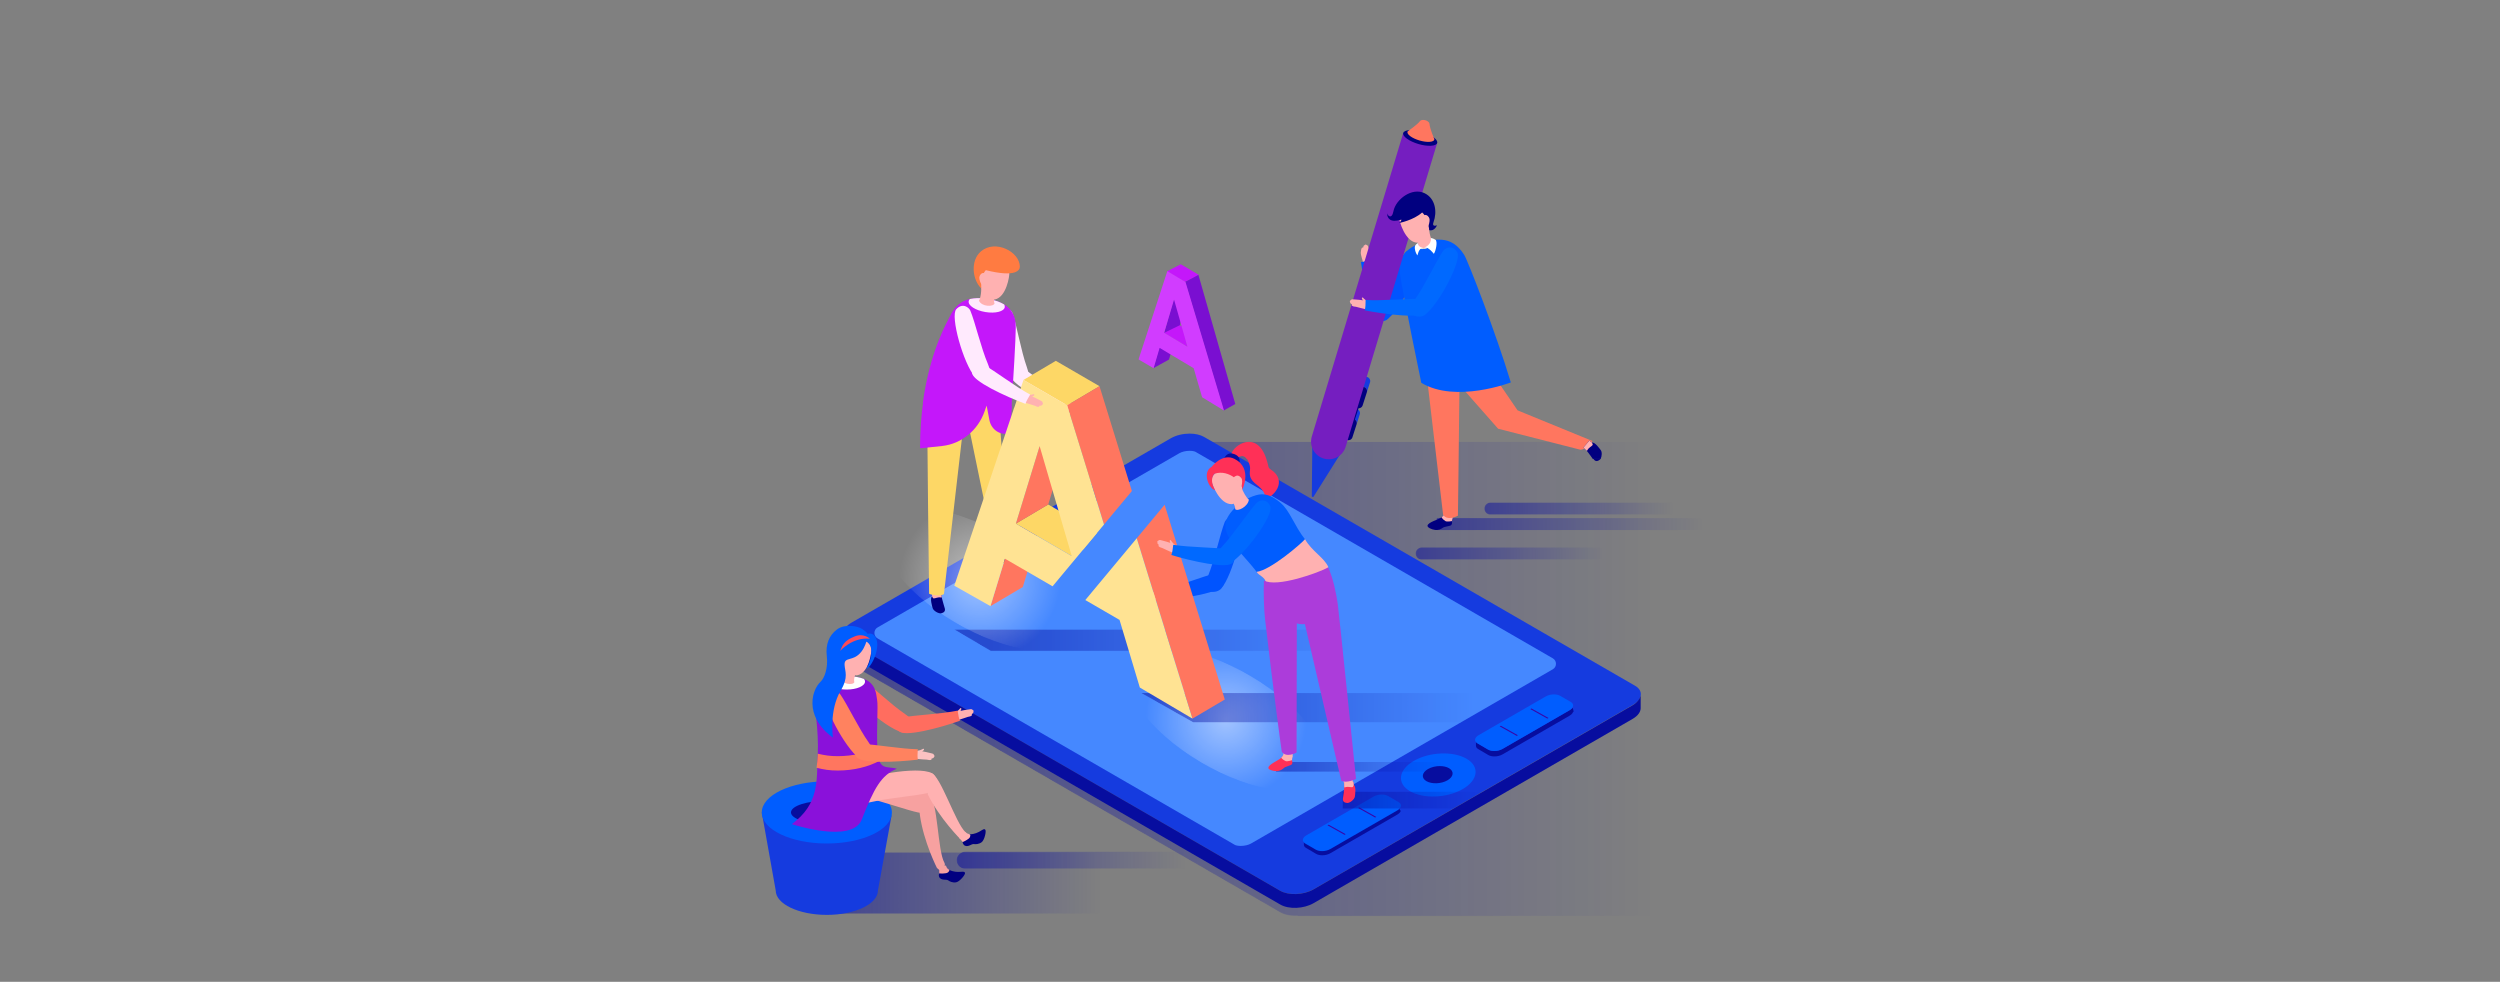 <svg xmlns="http://www.w3.org/2000/svg" viewBox="0 0 2750 1080" width="2750" height="1080" preserveAspectRatio="xMidYMid meet" style="width: 100%; height: 100%; transform: translate3d(0px, 0px, 0px);"><rect x="0" y="0" width="2750" height="1080" fill="#808080" stroke="none"/><defs><clipPath id="__lottie_element_102"><rect width="2750" height="1080" x="0" y="0"></rect></clipPath><clipPath id="__lottie_element_104"><path d="M0,0 L905,0 L905,532 L0,532z"></path></clipPath><clipPath id="__lottie_element_108"><path d="M0,0 L134,0 L134,198 L0,198z"></path></clipPath><clipPath id="__lottie_element_112"><path d="M0,0 L578,0 L578,540 L0,540z"></path></clipPath><clipPath id="__lottie_element_116"><path d="M0,0 L603,0 L603,503 L0,503z"></path></clipPath><clipPath id="__lottie_element_120"><path d="M0,0 L517,0 L517,440 L0,440z"></path></clipPath><clipPath id="__lottie_element_124"><path d="M0,0 L484,0 L484,335 L0,335z"></path></clipPath><mask id="__lottie_element_130" mask-type="alpha"><g transform="matrix(1,0,0,1,-927,-476)" opacity="0.5" style="display: block;"><g opacity="1" transform="matrix(1,0,0,1,1379.745,746.859)"><path fill="url(#__lottie_element_133)" fill-opacity="1" d=" M-91.938,-240.745 C-91.938,-240.745 -443.036,-38.081 -443.036,-38.081 C-453.903,-31.807 -455.084,-22.336 -445.673,-16.898 C-445.673,-16.898 28.363,256.775 28.363,256.775 C33.433,259.7 40.542,261.095 47.723,260.557 C47.723,260.557 47.754,260.958 47.754,260.958 C47.754,260.958 452.028,260.958 452.028,260.958 C452.028,260.958 452.028,-190.099 452.028,-190.099 C452.028,-190.099 452.028,-260.958 452.028,-260.958 C452.028,-260.958 16.896,-260.958 16.896,-260.958 C16.896,-260.958 -72.906,-260.958 -72.906,-260.958 C-72.906,-260.958 -69.365,-245.799 -69.365,-245.799 C-77.099,-246.121 -85.495,-244.463 -91.938,-240.745z"></path></g></g></mask><linearGradient id="__lottie_element_133" spreadMethod="pad" gradientUnits="userSpaceOnUse" x1="-446" y1="0" x2="438" y2="0"><stop offset="0%" stop-color="rgb(8,13,159)" stop-opacity="1"></stop><stop offset="50%" stop-color="rgb(8,13,159)" stop-opacity="0.5"></stop><stop offset="100%" stop-color="rgb(8,13,159)" stop-opacity="0"></stop></linearGradient><mask id="__lottie_element_195" mask-type="alpha"><g transform="matrix(1,0,0,1,-1342,-76)" opacity="0.5" style="display: block;"><g opacity="1" transform="matrix(1,0,0,1,1736.325,576.493)"><path fill="url(#__lottie_element_198)" fill-opacity="1" d=" M137.21,-6.76 C137.21,-6.76 -156.045,-6.76 -156.045,-6.76 C-156.045,-6.76 -156.045,6.76 -156.045,6.76 C-156.045,6.76 156.047,6.76 156.047,6.76 C149.934,1.368 144.018,-3.701 137.21,-6.76z"></path></g></g></mask><linearGradient id="__lottie_element_198" spreadMethod="pad" gradientUnits="userSpaceOnUse" x1="-153" y1="0" x2="137" y2="0"><stop offset="0%" stop-color="rgb(8,13,159)" stop-opacity="1"></stop><stop offset="50%" stop-color="rgb(8,13,159)" stop-opacity="0.5"></stop><stop offset="100%" stop-color="rgb(8,13,159)" stop-opacity="0"></stop></linearGradient><mask id="__lottie_element_202" mask-type="alpha"><g transform="matrix(1,0,0,1,-1380.391,-76)" opacity="0.5" style="display: block;"><g opacity="1" transform="matrix(1,0,0,1,1779.335,559.397)"><path fill="url(#__lottie_element_205)" fill-opacity="1" d=" M1.007,6.761 C1.007,6.761 108.268,6.761 108.268,6.761 C108.268,6.761 108.268,-6.76 108.268,-6.76 C108.268,-6.76 -41.13,-6.76 -41.13,-6.76 C-41.13,-6.76 -101.737,-6.76 -101.737,-6.76 C-103.428,-6.76 -105.055,-5.852 -106.269,-4.677 C-110.471,-0.607 -107.587,6.761 -101.737,6.761 C-101.737,6.761 1.007,6.761 1.007,6.761z"></path></g></g></mask><linearGradient id="__lottie_element_205" spreadMethod="pad" gradientUnits="userSpaceOnUse" x1="-105.5" y1="0" x2="100" y2="0"><stop offset="0%" stop-color="rgb(8,13,159)" stop-opacity="1"></stop><stop offset="50%" stop-color="rgb(8,13,159)" stop-opacity="0.5"></stop><stop offset="100%" stop-color="rgb(8,13,159)" stop-opacity="0"></stop></linearGradient><mask id="__lottie_element_209" mask-type="alpha"><g transform="matrix(1,0,0,1,-1393.142,-76)" opacity="0.5" style="display: block;"><g opacity="1" transform="matrix(1,0,0,1,1716.485,608.838)"><path fill="url(#__lottie_element_212)" fill-opacity="1" d=" M1.009,6.76 C1.009,6.76 108.27,6.76 108.27,6.76 C108.27,6.76 108.27,-6.761 108.27,-6.761 C108.27,-6.761 -41.129,-6.761 -41.129,-6.761 C-41.129,-6.761 -101.736,-6.761 -101.736,-6.761 C-103.426,-6.761 -105.053,-5.852 -106.267,-4.678 C-110.469,-0.608 -107.585,6.76 -101.736,6.76 C-101.736,6.76 1.009,6.76 1.009,6.76z"></path></g></g></mask><linearGradient id="__lottie_element_212" spreadMethod="pad" gradientUnits="userSpaceOnUse" x1="-106.5" y1="0" x2="100" y2="0"><stop offset="0%" stop-color="rgb(8,13,159)" stop-opacity="1"></stop><stop offset="50%" stop-color="rgb(8,13,159)" stop-opacity="0.5"></stop><stop offset="100%" stop-color="rgb(8,13,159)" stop-opacity="0"></stop></linearGradient><mask id="__lottie_element_312" mask-type="alpha"><g transform="matrix(1,0,0,1,-985.175,-250.521)" opacity="0.5" style="display: block;"><g opacity="1" transform="matrix(1,0,0,1,1294.094,711.248)"><path fill="url(#__lottie_element_315)" fill-opacity="1" d=" M229.917,-11.912 C229.917,-11.912 -232.622,-11.912 -232.622,-11.912 C-232.622,-11.912 -192.178,11.911 -192.178,11.911 C-192.178,11.911 232.621,11.911 232.621,11.911 C232.621,11.911 229.917,-11.912 229.917,-11.912z"></path></g></g></mask><linearGradient id="__lottie_element_315" spreadMethod="pad" gradientUnits="userSpaceOnUse" x1="-193" y1="0" x2="202" y2="0"><stop offset="0%" stop-color="rgb(8,13,159)" stop-opacity="1"></stop><stop offset="50%" stop-color="rgb(8,13,159)" stop-opacity="0.5"></stop><stop offset="100%" stop-color="rgb(8,13,159)" stop-opacity="0"></stop></linearGradient><mask id="__lottie_element_319" mask-type="alpha"><g transform="matrix(1,0,0,1,-985,-248)" opacity="0.5" style="display: block;"><g opacity="1" transform="matrix(1,0,0,1,1089.846,641.717)"><path fill="url(#__lottie_element_322)" fill-opacity="1" d=" M-105.886,-62.692 C-121.332,-36.597 -86.45,12.618 -27.974,47.242 C30.506,81.866 90.432,88.779 105.879,62.69 C121.33,36.601 86.444,-12.619 27.968,-47.243 C-30.508,-81.864 -90.437,-88.781 -105.886,-62.692z"></path></g></g></mask><radialGradient id="__lottie_element_322" spreadMethod="pad" gradientUnits="userSpaceOnUse" cx="0" cy="0" r="89.029" fx="0" fy="0"><stop offset="0%" stop-color="rgb(255,255,255)" stop-opacity="1"></stop><stop offset="50%" stop-color="rgb(255,255,255)" stop-opacity="0.5"></stop><stop offset="100%" stop-color="rgb(255,255,255)" stop-opacity="0"></stop></radialGradient><mask id="__lottie_element_404" mask-type="alpha"><g transform="matrix(1,0,0,1,-932.056,-301.768)" opacity="0.5" style="display: block;"><g opacity="1" transform="matrix(1,0,0,1,1089.846,641.717)"><path fill="url(#__lottie_element_407)" fill-opacity="1" d=" M-105.886,-62.692 C-121.332,-36.597 -86.45,12.618 -27.974,47.242 C30.506,81.866 90.432,88.779 105.879,62.69 C121.33,36.601 86.444,-12.619 27.968,-47.243 C-30.508,-81.864 -90.437,-88.781 -105.886,-62.692z"></path></g></g></mask><radialGradient id="__lottie_element_407" spreadMethod="pad" gradientUnits="userSpaceOnUse" cx="0" cy="0" r="89.029" fx="0" fy="0"><stop offset="0%" stop-color="rgb(255,255,255)" stop-opacity="1"></stop><stop offset="50%" stop-color="rgb(255,255,255)" stop-opacity="0.5"></stop><stop offset="100%" stop-color="rgb(255,255,255)" stop-opacity="0"></stop></radialGradient><mask id="__lottie_element_411" mask-type="alpha"><g transform="matrix(1,0,0,1,-1264.231,-477.734)" opacity="0.5" style="display: block;"><g opacity="1" transform="matrix(1,0,0,1,1517.014,805)"><path fill="url(#__lottie_element_414)" fill-opacity="1" d=" M183.016,-16.226 C183.016,-16.226 -188.427,-16.226 -188.427,-16.226 C-188.427,-16.226 -130.978,16.225 -130.978,16.225 C-130.978,16.225 188.424,16.225 188.424,16.225 C188.424,16.225 183.016,-16.226 183.016,-16.226z"></path></g></g></mask><linearGradient id="__lottie_element_414" spreadMethod="pad" gradientUnits="userSpaceOnUse" x1="-186" y1="0" x2="176.5" y2="0"><stop offset="0%" stop-color="rgb(8,13,159)" stop-opacity="1"></stop><stop offset="50%" stop-color="rgb(8,13,159)" stop-opacity="0.5"></stop><stop offset="100%" stop-color="rgb(8,13,159)" stop-opacity="0"></stop></linearGradient><mask id="__lottie_element_418" mask-type="alpha"><g transform="matrix(1,0,0,1,-1216,-450.5)" opacity="0.5" style="display: block;"><g opacity="1" transform="matrix(1,0,0,1,1524.841,842.859)"><path fill="url(#__lottie_element_421)" fill-opacity="1" d=" M96.001,5.303 C96.001,5.303 91.826,-5.408 91.826,-5.408 C91.826,-5.408 -95.999,-5.408 -95.999,-5.408 C-95.999,-5.408 -95.999,5.408 -95.999,5.408 C-95.999,5.408 96.001,5.408 96.001,5.408 C96.001,5.408 96.001,5.303 96.001,5.303z"></path></g></g></mask><linearGradient id="__lottie_element_421" spreadMethod="pad" gradientUnits="userSpaceOnUse" x1="-95" y1="0" x2="88" y2="0"><stop offset="0%" stop-color="rgb(8,13,159)" stop-opacity="1"></stop><stop offset="50%" stop-color="rgb(8,13,159)" stop-opacity="0.5"></stop><stop offset="100%" stop-color="rgb(8,13,159)" stop-opacity="0"></stop></linearGradient><mask id="__lottie_element_425" mask-type="alpha"><g transform="matrix(1,0,0,1,-1215.861,-450.448)" opacity="0.5" style="display: block;"><g opacity="1" transform="matrix(1,0,0,1,1580.774,879.366)"><path fill="url(#__lottie_element_428)" fill-opacity="1" d=" M-78.916,-9.465 C-78.916,-9.465 -78.916,9.465 -78.916,9.465 C-78.916,9.465 78.914,9.465 78.914,9.465 C78.914,9.465 76.215,-9.465 76.215,-9.465 C76.215,-9.465 -78.916,-9.465 -78.916,-9.465z"></path></g></g></mask><linearGradient id="__lottie_element_428" spreadMethod="pad" gradientUnits="userSpaceOnUse" x1="-77" y1="0" x2="74.5" y2="0"><stop offset="0%" stop-color="rgb(8,13,159)" stop-opacity="1"></stop><stop offset="50%" stop-color="rgb(8,13,159)" stop-opacity="0.5"></stop><stop offset="100%" stop-color="rgb(8,13,159)" stop-opacity="0"></stop></linearGradient><mask id="__lottie_element_507" mask-type="alpha"><g transform="matrix(1,0,0,1,-837,-672)" opacity="0.5" style="display: block;"><g opacity="1" transform="matrix(1,0,0,1,1110.431,971.31)"><path fill="url(#__lottie_element_510)" fill-opacity="1" d=" M-202.129,33.802 C-202.129,33.802 202.13,33.802 202.13,33.802 C202.13,33.802 202.13,-33.802 202.13,-33.802 C202.13,-33.802 -178.215,-33.802 -178.215,-33.802 C-178.215,-33.802 -202.129,33.802 -202.129,33.802z"></path></g></g></mask><linearGradient id="__lottie_element_510" spreadMethod="pad" gradientUnits="userSpaceOnUse" x1="-188" y1="0" x2="100" y2="0"><stop offset="0%" stop-color="rgb(8,13,159)" stop-opacity="1"></stop><stop offset="50%" stop-color="rgb(8,13,159)" stop-opacity="0.5"></stop><stop offset="100%" stop-color="rgb(8,13,159)" stop-opacity="0"></stop></linearGradient><mask id="__lottie_element_514" mask-type="alpha"><g transform="matrix(1,0,0,1,-849.801,-662)" opacity="0.5" style="display: block;"><g opacity="1" transform="matrix(1,0,0,1,1217.205,936.155)"><path fill="url(#__lottie_element_517)" fill-opacity="1" d=" M-149.356,-6.544 C-155.237,-0.851 -151.206,9.465 -143.016,9.465 C-143.016,9.465 152.146,9.465 152.146,9.465 C152.146,9.465 152.146,-9.465 152.146,-9.465 C152.146,-9.465 -143.016,-9.465 -143.016,-9.465 C-145.382,-9.465 -147.658,-8.192 -149.356,-6.544z"></path></g></g></mask><linearGradient id="__lottie_element_517" spreadMethod="pad" gradientUnits="userSpaceOnUse" x1="-151" y1="0" x2="100" y2="0"><stop offset="0%" stop-color="rgb(8,13,159)" stop-opacity="1"></stop><stop offset="50%" stop-color="rgb(8,13,159)" stop-opacity="0.5"></stop><stop offset="100%" stop-color="rgb(8,13,159)" stop-opacity="0"></stop></linearGradient></defs><g clip-path="url(#__lottie_element_102)"><g clip-path="url(#__lottie_element_104)" transform="matrix(1,0,0,1,927,476)" opacity="1" style="display: block;"><g mask="url(#__lottie_element_130)" style="display: block;"><g transform="matrix(1,0,0,1,-927,-476)" opacity="1"><g opacity="1" transform="matrix(1,0,0,1,1379.745,746.859)"><path fill="rgb(8,13,159)" fill-opacity="1" d=" M-91.938,-240.745 C-91.938,-240.745 -443.036,-38.081 -443.036,-38.081 C-453.903,-31.807 -455.084,-22.336 -445.673,-16.898 C-445.673,-16.898 28.363,256.775 28.363,256.775 C33.433,259.7 40.542,261.095 47.723,260.557 C47.723,260.557 47.754,260.958 47.754,260.958 C47.754,260.958 452.028,260.958 452.028,260.958 C452.028,260.958 452.028,-190.099 452.028,-190.099 C452.028,-190.099 452.028,-260.958 452.028,-260.958 C452.028,-260.958 16.896,-260.958 16.896,-260.958 C16.896,-260.958 -72.906,-260.958 -72.906,-260.958 C-72.906,-260.958 -69.365,-245.799 -69.365,-245.799 C-77.099,-246.121 -85.495,-244.463 -91.938,-240.745z"></path></g></g></g><g transform="matrix(1,0,0,1,-927,-476)" opacity="1" style="display: block;"><g opacity="1" transform="matrix(1,0,0,1,1366.316,731.07)"><path fill="rgb(21,59,223)" fill-opacity="1" d=" M-429.607,-46.208 C-440.476,-39.936 -441.652,-30.441 -432.244,-25.013 C-432.244,-25.013 41.791,248.675 41.791,248.675 C51.203,254.104 67.644,253.424 78.51,247.151 C78.51,247.151 429.604,44.448 429.604,44.448 C440.474,38.174 441.653,28.682 432.243,23.246 C432.243,23.246 -41.797,-250.437 -41.797,-250.437 C-46.057,-252.898 -51.764,-254.104 -57.74,-254.104 C-64.957,-254.104 -72.568,-252.347 -78.51,-248.914 C-78.51,-248.914 -429.607,-46.208 -429.607,-46.208z"></path></g></g><g transform="matrix(1,0,0,1,-927,-476)" opacity="1" style="display: block;"><g opacity="1" transform="matrix(1,0,0,1,1336.708,713.204)"><path fill="rgb(69,136,255)" fill-opacity="1" d=" M-371.379,-23.013 C-376.019,-20.329 -376.019,-13.632 -371.382,-10.954 C-371.382,-10.954 21.653,216.179 21.653,216.179 C22.332,216.573 24.561,217.31 28.135,217.31 C32.272,217.31 36.603,216.296 39.442,214.658 C39.442,214.658 371.381,23.012 371.381,23.012 C376.02,20.332 376.02,13.632 371.384,10.952 C371.384,10.952 -21.651,-216.18 -21.651,-216.18 C-22.329,-216.571 -24.556,-217.31 -28.132,-217.31 C-32.27,-217.31 -36.602,-216.293 -39.438,-214.653 C-39.438,-214.653 -371.379,-23.013 -371.379,-23.013z"></path></g></g><g transform="matrix(1,0,0,1,-927,-476)" opacity="1" style="display: block;"><g opacity="1" transform="matrix(1,0,0,1,1366.646,850.218)"><path fill="rgb(7,13,159)" fill-opacity="1" d=" M-432.574,-144.125 C-435.374,-145.744 -437.168,-148.055 -438.084,-150.221 C-438.084,-150.221 -438.084,-138.342 -438.084,-138.342 C-438.084,-134.806 -436.514,-131.415 -432.154,-128.896 C-432.154,-128.896 41.676,144.788 41.676,144.788 C51.085,150.221 67.421,149.539 78.286,143.265 C78.286,143.265 429.245,-59.437 429.245,-59.437 C435.115,-62.829 438.084,-67.147 438.084,-71.267 C438.084,-71.267 438.084,-85.293 438.084,-85.293 C437.634,-82.48 434.731,-77.584 429.275,-74.437 C429.275,-74.437 78.179,128.136 78.179,128.136 C67.314,134.41 50.874,135.025 41.465,129.591 C41.465,129.591 -432.574,-144.125 -432.574,-144.125z"></path></g></g><g transform="matrix(1,0,0,1,-927,-476)" opacity="1" style="display: block;"><g opacity="1" transform="matrix(1,0,0,1,1677.632,804.064)"><path fill="rgb(7,13,159)" fill-opacity="1" d=" M-40.542,26.439 C-38.699,27.498 -36.362,28.015 -33.785,28.015 C-30.675,28.015 -27.452,27.257 -24.883,25.781 C-24.883,25.781 48.977,-16.839 48.977,-16.839 C49.558,-17.172 50.032,-17.534 50.481,-17.898 C50.571,-17.975 50.655,-18.046 50.74,-18.121 C51.149,-18.479 51.502,-18.852 51.792,-19.235 C51.846,-19.306 51.884,-19.377 51.932,-19.446 C52.039,-19.604 52.158,-19.752 52.243,-19.911 C52.362,-20.117 52.442,-20.326 52.526,-20.534 C52.548,-20.592 52.576,-20.647 52.597,-20.703 C52.602,-20.724 52.621,-20.75 52.631,-20.777 C52.705,-21.006 53.384,-21.237 53.415,-21.463 C53.444,-21.648 52.338,-25.808 52.084,-25.446 C52.037,-25.377 51.918,-25.309 51.865,-25.235 C51.575,-24.854 51.179,-24.479 50.772,-24.121 C50.69,-24.046 50.574,-23.972 50.486,-23.901 C50.038,-23.534 49.536,-23.175 48.955,-22.842 C48.955,-22.842 -24.939,19.782 -24.939,19.782 C-27.508,21.257 -30.792,22.01 -33.906,22.01 C-36.48,22.01 -38.945,21.496 -40.786,20.436 C-40.786,20.436 -51.833,13.776 -51.833,13.776 C-53.674,12.717 -54.085,11.304 -54.085,9.815 C-54.085,9.815 -54.085,15.815 -54.085,15.815 C-54.085,17.304 -53.676,18.719 -51.833,19.776 C-51.833,19.776 -40.542,26.439 -40.542,26.439z"></path></g></g><g transform="matrix(1,0,0,1,-927,-476)" opacity="1" style="display: block;"><g opacity="1" transform="matrix(1,0,0,1,1487.583,914.306)"><path fill="rgb(7,13,159)" fill-opacity="1" d=" M51.33,-25.623 C51.246,-25.551 51.174,-25.479 51.084,-25.406 C50.638,-25.036 50.161,-24.677 49.591,-24.345 C49.591,-24.345 -24.323,18.281 -24.323,18.281 C-26.893,19.758 -30.172,20.513 -33.286,20.513 C-35.86,20.513 -38.32,19.995 -40.161,18.934 C-40.161,18.934 -51.146,12.273 -51.146,12.273 C-52.986,11.218 -53.331,9.802 -53.331,8.317 C-53.331,8.317 -53.331,14.317 -53.331,14.317 C-53.331,15.805 -52.985,17.217 -51.142,18.276 C-51.142,18.276 -39.885,24.94 -39.885,24.94 C-38.042,25.995 -35.72,26.516 -33.143,26.516 C-30.031,26.516 -26.817,25.758 -24.248,24.281 C-24.248,24.281 49.601,-18.339 49.601,-18.339 C50.171,-18.675 50.659,-19.036 51.105,-19.406 C51.197,-19.477 51.288,-19.549 51.373,-19.622 C51.779,-19.987 52.128,-20.356 52.421,-20.742 C52.472,-20.813 52.516,-20.885 52.562,-20.953 C52.666,-21.106 52.786,-21.256 52.87,-21.409 C52.989,-21.617 53.071,-21.83 53.15,-22.042 C53.177,-22.1 53.206,-22.153 53.226,-22.206 C53.234,-22.228 53.248,-22.253 53.259,-22.279 C53.332,-22.509 52.724,-22.736 52.756,-22.966 C52.782,-23.15 52.134,-23.333 52.134,-23.516 C52.134,-23.516 52.134,-26.516 52.134,-26.516 C51.892,-26.215 51.655,-25.913 51.33,-25.623z"></path></g></g><g transform="matrix(1,0,0,1,-927,-476)" opacity="1" style="display: block;"><g opacity="1" transform="matrix(1,0,0,1,1582.104,852.475)"><path fill="rgb(0,93,255)" fill-opacity="1" d=" M26.874,15.514 C44.011,5.621 45.873,-9.346 31.031,-17.919 C16.186,-26.486 -9.735,-25.411 -26.875,-15.515 C-44.014,-5.621 -45.873,9.345 -31.031,17.917 C-16.189,26.485 9.735,25.41 26.874,15.514z"></path></g></g><g transform="matrix(0.991,0,0,0.991,-913.375,-468.659)" opacity="1" style="display: block;"><g opacity="1" transform="matrix(1,0,0,1,1582.104,853.034)"><path fill="rgb(7,13,159)" fill-opacity="1" d=" M10.826,5.691 C17.729,1.706 18.481,-4.324 12.5,-7.778 C9.791,-9.341 6.165,-10.107 2.37,-10.107 C-2.215,-10.107 -7.05,-8.989 -10.823,-6.81 C-17.733,-2.823 -18.48,3.209 -12.501,6.657 C-6.522,10.106 3.923,9.675 10.826,5.691z"></path></g></g><g transform="matrix(1,0,0,1,-927,-476)" opacity="1" style="display: block;"><g opacity="1" transform="matrix(1,0,0,1,1676.516,794.958)"><path fill="rgb(0,93,255)" fill-opacity="1" d=" M-39.669,29.542 C-37.831,30.599 -35.367,31.119 -32.79,31.119 C-29.676,31.119 -26.396,30.36 -23.826,28.885 C-23.826,28.885 50.064,-13.736 50.064,-13.736 C54.763,-16.436 55.272,-20.545 51.208,-22.88 C51.208,-22.88 39.696,-29.539 39.696,-29.539 C37.855,-30.598 35.389,-31.118 32.807,-31.118 C29.685,-31.118 26.397,-30.358 23.827,-28.885 C23.827,-28.885 -50.061,13.739 -50.061,13.739 C-54.759,16.462 -55.272,20.548 -51.207,22.882 C-51.207,22.882 -39.669,29.542 -39.669,29.542z"></path></g></g><g transform="matrix(1,0,0,1,-927,-476)" opacity="1" style="display: block;"><g opacity="1" transform="matrix(1,0,0,1,1693.343,784.877)"><path fill="rgb(55,6,169)" fill-opacity="1" d=" M10.037,4.904 C10.037,4.904 -8.718,-5.573 -8.718,-5.573 C-8.718,-5.573 -10.036,-4.905 -10.036,-4.905 C-10.036,-4.905 8.725,5.573 8.725,5.573 C8.725,5.573 10.037,4.904 10.037,4.904z"></path></g></g><g transform="matrix(1,0,0,1,-927,-476)" opacity="1" style="display: block;"><g opacity="1" transform="matrix(1,0,0,1,1659.688,803.902)"><path fill="rgb(55,6,169)" fill-opacity="1" d=" M-8.721,-5.573 C-8.721,-5.573 -10.038,-4.904 -10.038,-4.904 C-10.038,-4.904 8.722,5.573 8.722,5.573 C8.722,5.573 10.038,4.905 10.038,4.905 C10.038,4.905 -8.721,-5.573 -8.721,-5.573z"></path></g></g><g transform="matrix(1,0,0,1,-927,-474.594)" opacity="1" style="display: block;"><g opacity="1" transform="matrix(1,0,0,1,1487.094,903.702)"><path fill="rgb(0,93,255)" fill-opacity="1" d=" M-51.207,22.88 C-51.207,22.88 -39.67,29.54 -39.67,29.54 C-37.829,30.599 -35.367,31.116 -32.79,31.116 C-29.68,31.116 -26.397,30.361 -23.828,28.883 C-23.828,28.883 50.088,-13.738 50.088,-13.738 C54.762,-16.461 55.272,-20.549 51.207,-22.881 C51.207,-22.881 39.695,-29.541 39.695,-29.541 C37.856,-30.599 35.389,-31.117 32.809,-31.117 C29.692,-31.117 26.407,-30.362 23.851,-28.889 C23.851,-28.889 -50.064,13.737 -50.064,13.737 C-54.76,16.46 -55.271,20.543 -51.207,22.88z"></path></g></g><g transform="matrix(1,0,0,1,-927,-474.594)" opacity="1" style="display: block;"><g opacity="1" transform="matrix(1,0,0,1,1503.923,892.304)"><path fill="rgb(55,6,169)" fill-opacity="1" d=" M-8.72,-5.573 C-8.72,-5.573 -10.037,-4.904 -10.037,-4.904 C-10.037,-4.904 8.723,5.573 8.723,5.573 C8.723,5.573 10.037,4.904 10.037,4.904 C10.037,4.904 -8.72,-5.573 -8.72,-5.573z"></path></g></g><g transform="matrix(1,0,0,1,-927,-474.594)" opacity="1" style="display: block;"><g opacity="1" transform="matrix(1,0,0,1,1470.266,911.326)"><path fill="rgb(55,6,169)" fill-opacity="1" d=" M10.037,4.906 C10.037,4.906 -8.721,-5.571 -8.721,-5.571 C-8.721,-5.571 -10.036,-4.902 -10.036,-4.902 C-10.036,-4.902 8.722,5.571 8.722,5.571 C8.722,5.571 10.037,4.906 10.037,4.906z"></path></g></g></g><g clip-path="url(#__lottie_element_108)" transform="matrix(1,0,0,1,1238,274)" opacity="1" style="display: block;"><g transform="matrix(1,0,0,1,-1238,-262.493)" opacity="1" style="display: block;"><g opacity="1" transform="matrix(1,0,0,1,1276.542,382.34)"><path fill="rgb(122,15,209)" fill-opacity="1" d=" M-7.806,11.142 C-7.806,11.142 9.324,1.675 9.324,1.675 C9.324,1.675 11.229,-4.529 11.229,-4.529 C11.229,-4.529 -1.239,-12.362 -1.239,-12.362 C-1.239,-12.362 -7.806,11.142 -7.806,11.142z"></path></g></g><g transform="matrix(1,0,0,1,-1238,-262.493)" opacity="1" style="display: block;"><g opacity="1" transform="matrix(1,0,0,1,1292.989,357.718)"><path fill="rgb(196,23,250)" fill-opacity="1" d=" M-12.977,-3.144 C-12.977,-3.144 13.287,12.372 13.287,12.372 C13.287,12.372 13.29,12.372 13.29,12.372 C13.29,12.372 8.2,-9.26 8.2,-9.26 C8.2,-9.26 3.792,-12.166 3.792,-12.166 C3.792,-12.166 -12.977,-3.144 -12.977,-3.144z"></path></g></g><g transform="matrix(1,0,0,1,-1237.999,-262.493)" opacity="1" style="display: block;"><g opacity="1" transform="matrix(1,0,0,1,1288.459,336.303)"><path fill="rgb(122,15,209)" fill-opacity="1" d=" M9.369,9.937 C9.369,9.937 11.609,1.18 11.609,1.18 C11.609,1.18 2.992,-19.717 2.992,-19.717 C2.992,-19.717 -8.013,18.335 -8.013,18.335 C-8.013,18.335 9.369,9.937 9.369,9.937z"></path></g></g><g transform="matrix(1,0,0,1,-1238,-262.493)" opacity="1" style="display: block;"><g opacity="1" transform="matrix(1,0,0,1,1301.329,288.256)"><path fill="rgb(196,23,250)" fill-opacity="1" d=" M-17.853,-1.262 C-17.853,-1.262 2.14,10.5 2.14,10.5 C2.14,10.5 17.538,2.702 17.538,2.702 C17.538,2.702 17.538,2.699 17.538,2.699 C17.538,2.699 -2.455,-9.065 -2.455,-9.065 C-2.455,-9.065 -17.853,-1.262 -17.853,-1.262z"></path></g></g><g transform="matrix(1,0,0,1,-1238,-262.493)" opacity="1" style="display: block;"><g opacity="1" transform="matrix(1,0,0,1,1333.477,364.935)"><path fill="rgb(122,15,209)" fill-opacity="1" d=" M-29.814,-66.332 C-29.814,-66.332 12.468,75.181 12.468,75.181 C12.468,75.181 25.339,67.95 25.339,67.95 C25.339,67.95 -15.198,-74.059 -15.198,-74.059 C-15.198,-74.059 -29.814,-66.332 -29.814,-66.332z"></path></g></g><g transform="matrix(0.97,0,0,1,-1198.831,-262.492)" opacity="1" style="display: block;"><g opacity="1" transform="matrix(1,0,0,1,1299.212,363.458)"><path fill="rgb(209,60,255)" fill-opacity="1" d=" M4.801,-64.703 C4.801,-64.703 -13.119,-75.108 -13.119,-75.108 C-13.119,-75.108 -15.821,-76.677 -15.821,-76.677 C-15.821,-76.677 -48.47,20.427 -48.47,20.427 C-48.47,20.427 -31.399,30.071 -31.399,30.071 C-31.399,30.071 -28.655,21.098 -28.655,21.098 C-28.655,21.098 -24.557,7.688 -24.557,7.688 C-24.557,7.688 -13.94,13.849 -13.94,13.849 C-13.94,13.849 14.058,30.093 14.058,30.093 C14.058,30.093 23.631,62.01 23.631,62.01 C23.631,62.01 48.47,76.677 48.47,76.677 C48.47,76.677 4.801,-64.703 4.801,-64.703z M6.956,6.42 C6.956,6.42 6.956,6.42 6.956,6.42 C6.956,6.42 6.953,6.42 6.953,6.42 C6.953,6.42 -19.402,-8.875 -19.402,-8.875 C-19.402,-8.875 -19.402,-8.878 -19.402,-8.878 C-19.402,-8.878 -8.202,-45.433 -8.202,-45.433 C-8.202,-45.433 -2.103,-24.57 -2.103,-24.57 C-2.103,-24.57 0.66,-15.111 0.66,-15.111 C0.66,-15.111 6.956,6.42 6.956,6.42z"></path></g></g></g><g clip-path="url(#__lottie_element_112)" transform="matrix(1,0,0,1,1342,76)" opacity="1" style="display: block;"><g mask="url(#__lottie_element_195)" style="display: block;"><g transform="matrix(1,0,0,1,-1342,-76)" opacity="1"><g opacity="1" transform="matrix(1,0,0,1,1736.325,576.493)"><path fill="rgb(8,13,159)" fill-opacity="1" d=" M137.21,-6.76 C137.21,-6.76 -156.045,-6.76 -156.045,-6.76 C-156.045,-6.76 -156.045,6.76 -156.045,6.76 C-156.045,6.76 156.047,6.76 156.047,6.76 C149.934,1.368 144.018,-3.701 137.21,-6.76z"></path></g></g></g><g mask="url(#__lottie_element_202)" style="display: block;"><g transform="matrix(1,0,0,1,-1380.391,-76)" opacity="1"><g opacity="1" transform="matrix(1,0,0,1,1779.335,559.397)"><path fill="rgb(8,13,159)" fill-opacity="1" d=" M1.007,6.761 C1.007,6.761 108.268,6.761 108.268,6.761 C108.268,6.761 108.268,-6.76 108.268,-6.76 C108.268,-6.76 -41.13,-6.76 -41.13,-6.76 C-41.13,-6.76 -101.737,-6.76 -101.737,-6.76 C-103.428,-6.76 -105.055,-5.852 -106.269,-4.677 C-110.471,-0.607 -107.587,6.761 -101.737,6.761 C-101.737,6.761 1.007,6.761 1.007,6.761z"></path></g></g></g><g mask="url(#__lottie_element_209)" style="display: block;"><g transform="matrix(1,0,0,1,-1393.142,-76)" opacity="1"><g opacity="1" transform="matrix(1,0,0,1,1716.485,608.838)"><path fill="rgb(8,13,159)" fill-opacity="1" d=" M1.009,6.76 C1.009,6.76 108.27,6.76 108.27,6.76 C108.27,6.76 108.27,-6.761 108.27,-6.761 C108.27,-6.761 -41.129,-6.761 -41.129,-6.761 C-41.129,-6.761 -101.736,-6.761 -101.736,-6.761 C-103.426,-6.761 -105.053,-5.852 -106.267,-4.678 C-110.469,-0.608 -107.585,6.76 -101.736,6.76 C-101.736,6.76 1.009,6.76 1.009,6.76z"></path></g></g></g><g transform="matrix(0.985,-0.17,0.17,0.985,-1434.527,198.611)" opacity="1" style="display: block;"><g opacity="1" transform="matrix(1,0,0,1,1707.657,460.94)"><path fill="rgb(255,118,95)" fill-opacity="1" d=" M74.647,60.377 C74.647,60.377 -0.797,13.119 -0.797,13.119 C-0.797,13.119 -36.351,-65.086 -38.299,-68.577 C-41.067,-63.227 -70.716,-49.493 -74.669,-50.895 C-73.785,-49.369 -25.338,29.397 -25.338,29.397 C-25.338,29.397 59.956,67.574 59.956,67.574 C66.413,68.578 74.668,60.765 74.647,60.377z"></path></g></g><g transform="matrix(0.987,0.159,-0.159,0.987,-1351.063,-266.893)" opacity="1" style="display: block;"><g opacity="1" transform="matrix(1,0,0,1,1559.343,467.183)"><path fill="rgb(21,59,223)" fill-opacity="1" d=" M-6.529,29.931 C-6.37,29.868 -6.283,29.767 -6.233,29.662 C-6.233,29.662 17.147,-25.569 17.147,-25.569 C17.147,-25.569 -17.147,-30.106 -17.147,-30.106 C-17.147,-30.106 -8.161,29.469 -8.161,29.469 C-8.127,29.569 -8.068,29.67 -7.949,29.757 C-7.588,30.034 -6.948,30.106 -6.529,29.931z"></path></g></g><g transform="matrix(0.985,-0.17,0.17,0.985,-1434.527,198.611)" opacity="1" style="display: block;"><g opacity="1" transform="matrix(1,0,0,1,0,0)"><g opacity="1" transform="matrix(1,0,0,1,1781.128,531.229)"><path fill="rgb(1,0,128)" fill-opacity="1" d=" M6.757,10.928 C8.519,8.553 9.791,3.934 8.476,1.5 C7.399,-0.491 3.929,-8.235 0.356,-8.351 C0.356,-8.351 -2.04,-10.928 -2.04,-10.928 C-2.04,-10.928 -9.791,-4.521 -9.791,-4.521 C-9.791,-4.521 -7.261,-1.205 -6.067,0.913 C-4.649,3.441 -2.903,7.257 -1.789,9.559 C1.061,10.011 3.907,10.463 6.757,10.928z"></path></g></g><g opacity="1" transform="matrix(1,0,0,1,0.375,-0.562)"><g opacity="1" transform="matrix(1,0,0,1,1783.612,542.877)"><path fill="rgb(1,0,128)" fill-opacity="1" d=" M2.976,0.565 C3.419,0.32 3.858,-0.156 4.273,-0.72 C1.423,-1.185 -1.423,-1.637 -4.273,-2.089 C-3.975,-1.471 -3.713,-0.937 -3.526,-0.594 C-2.052,2.089 0.292,2.049 2.976,0.565z"></path></g></g></g><g transform="matrix(0.985,-0.17,0.17,0.985,-1434.527,198.611)" opacity="1" style="display: block;"><g opacity="1" transform="matrix(1,0,0,1,1776.67,525.683)"><path fill="rgb(255,177,177)" fill-opacity="1" d=" M0.366,2.815 C2.494,1.378 5.196,0.665 5.299,-0.534 C5.336,-0.977 5.103,-1.875 4.815,-2.805 C3.422,-4.337 2.418,-5.377 2.418,-5.377 C2.418,-5.377 -5.336,1.024 -5.336,1.024 C-5.336,1.024 -3.556,3.369 -2.38,5.223 C-1.789,5.377 -1.34,3.966 0.366,2.815z"></path></g></g><g transform="matrix(1,-0.001,0.001,1,-1342.504,-74.634)" opacity="1" style="display: block;"><g opacity="1" transform="matrix(1,0,0,1,1584.1,574.829)"><path fill="rgb(1,0,128)" fill-opacity="1" d=" M5.047,-8.815 C5.047,-8.815 3.074,-6.818 1.503,-5.561 C-1.528,-3.137 -13.55,-0.153 -13.922,3.671 C-14.106,5.602 -9.507,7.795 -5.63,8.305 C-1.756,8.815 1.242,7.214 3.08,5.857 C4.942,4.51 11.129,4.163 12.107,3.059 C13.81,1.131 12.857,-1.378 12.857,-1.378 C13.49,-3.464 14.106,-5.493 14.106,-5.493 C14.106,-5.493 5.047,-8.815 5.047,-8.815z"></path></g></g><g transform="matrix(1,-0.001,0.001,1,-1342.504,-74.634)" opacity="1" style="display: block;"><g opacity="1" transform="matrix(1,0,0,1,1591.905,570.019)"><path fill="rgb(255,177,177)" fill-opacity="1" d=" M5.052,3.432 C5.686,1.345 6.301,-0.68 6.301,-0.68 C6.301,-0.68 -2.987,-4.43 -2.987,-4.43 C-2.987,-4.43 -4.01,-2.701 -6.302,-0.752 C-6.302,-0.752 -4.865,1.762 -1.891,3.468 C-0.212,4.43 5.052,3.432 5.052,3.432z"></path></g></g><g transform="matrix(0.958,-0.288,0.288,0.958,-1438.237,406.859)" opacity="1" style="display: block;"><g opacity="1" transform="matrix(1,0,0,1,1623.833,472.509)"><path fill="rgb(255,118,95)" fill-opacity="1" d=" M-2.076,-100.166 C-2.554,-97.771 -17.737,-11.801 -27.645,44.319 C-32.478,71.7 -36.054,91.977 -36.054,91.977 C-33.404,100.166 -20.942,97.752 -20.705,97.469 C-20.705,97.469 -13.899,75.896 -5.002,47.584 C11.401,-4.605 34.911,-79.718 36.055,-85.005 C30.546,-83.373 -0.093,-96.205 -2.076,-100.166z"></path></g></g><g transform="matrix(0.988,-0.153,0.153,0.988,-1413.601,223.084)" opacity="1" style="display: block;"><g opacity="1" transform="matrix(1,0,0,1,1563.928,227.091)"><path fill="rgb(255,177,177)" fill-opacity="1" d=" M0.906,-1.089 C1.489,-1.841 2.343,-2.495 1.23,-3.142 C0.552,-3.62 -2.108,-1.149 -2.343,-0.361 C-2.332,1.701 -1.125,1.688 -1.395,3.621 C-0.916,1.973 -0.056,0.34 0.906,-1.089z"></path></g></g><g transform="matrix(0.988,-0.153,0.153,0.988,-1413.601,223.084)" opacity="1" style="display: block;"><g opacity="1" transform="matrix(1,0,0,1,1558.305,222.744)"><path fill="rgb(255,177,177)" fill-opacity="1" d=" M4.498,11.675 C4.591,11.303 4.656,10.946 4.723,10.587 C4.802,10.191 4.889,9.795 4.941,9.404 C4.966,9.299 4.962,9.198 4.985,9.087 C5.255,7.154 5.368,5.078 5.36,3.013 C5.371,0.578 4.782,-4.867 4.74,-5.25 C4.558,-6.346 4.459,-9.161 4.073,-9.953 C3.827,-10.455 1.906,-11.675 1.906,-11.675 C1.006,-11.501 0.519,-10.952 0.519,-10.952 C-0.583,-11.401 -1.162,-8.464 -1.405,-8.633 C-2.409,-9.325 -3.542,-8.657 -4.656,-3.98 C-5.372,-0.982 -3.876,5.303 -3.808,8.744 C-1.689,8.876 0.708,9.668 2.76,10.693 C3.376,10.999 3.97,11.337 4.498,11.675z"></path></g></g><g transform="matrix(0.519,-0.855,0.855,0.519,-881.166,1458.646)" opacity="1" style="display: block;"><g opacity="1" transform="matrix(1,0,0,1,1599.219,289.344)"><path fill="rgb(0,84,255)" fill-opacity="1" d=" M43.811,-0.481 C48.2,-9.734 40.455,-14.176 36.561,-14.256 C36.178,-14.261 35.776,-14.266 35.367,-14.266 C28.857,-14.266 19.276,-13.368 9.016,-12.471 C-2.524,-11.461 -14.917,-10.453 -24.746,-10.722 C-48.199,-11.361 -40.272,5.228 -33.229,7.716 C-14.69,14.266 39.427,8.778 43.811,-0.481z"></path></g></g><g transform="matrix(0.988,-0.153,0.153,0.988,-1413.601,223.084)" opacity="1" style="display: block;"><g opacity="1" transform="matrix(1,0,0,1,1563.88,264.034)"><path fill="rgb(0,84,255)" fill-opacity="1" d=" M11.609,23.545 C10.025,10.489 1.999,-16.725 -0.312,-35.705 C-4.759,-34.923 -8.831,-34.304 -11.691,-34.584 C-12.074,-11.762 -9.729,29.928 -1.022,32.646 C8.759,35.704 12.074,27.409 11.609,23.545z"></path></g></g><g transform="matrix(0.957,-0.288,0.288,0.957,-1438.207,407.652)" opacity="1" style="display: block;"><g opacity="1" transform="matrix(1,0,0,1,1655.465,360.81)"><path fill="rgb(0,93,255)" fill-opacity="1" d=" M47.24,85.801 C47.24,29.95 40.608,-56.34 38.54,-63.539 C34.805,-76.532 28.355,-83.123 19.839,-86.446 C9.346,-90.56 -0.809,-89.694 -1.364,-89.694 C-8.148,-89.694 -13.781,-88.537 -18.375,-86.686 C-31.443,-81.438 -33.98,-70.495 -35.105,-63.705 C-38.208,-44.865 -47.24,57.774 -47.24,57.774 C-17.763,90.56 47.24,85.801 47.24,85.801z"></path></g></g><g transform="matrix(0.984,0.176,-0.176,0.984,-1342.629,-294.334)" opacity="1" style="display: block;"><g opacity="1" transform="matrix(1,0,0,1,1592.782,366.506)"><path fill="rgb(21,59,223)" fill-opacity="1" d=" M4.426,-2.94 C4.428,-2.966 4.434,-2.993 4.437,-3.019 C4.457,-3.214 4.464,-3.407 4.464,-3.6 C4.464,-3.658 4.453,-3.714 4.448,-3.774 C4.446,-3.843 4.442,-3.911 4.437,-3.98 C4.426,-4.059 4.428,-4.141 4.417,-4.217 C4.4,-4.334 4.359,-4.445 4.335,-4.556 C4.314,-4.651 4.293,-4.746 4.27,-4.836 C4.257,-4.873 4.253,-4.91 4.242,-4.947 C4.229,-4.984 4.197,-5.016 4.182,-5.053 C4.018,-5.523 3.788,-5.969 3.482,-6.357 C3.466,-6.378 3.445,-6.394 3.432,-6.415 C3.114,-6.806 2.736,-7.139 2.302,-7.414 C2.284,-7.427 2.27,-7.448 2.251,-7.459 C2.238,-7.466 2.225,-7.472 2.211,-7.477 C2.151,-7.514 2.087,-7.54 2.027,-7.572 C1.879,-7.651 1.735,-7.735 1.573,-7.798 C1.529,-7.819 1.483,-7.825 1.435,-7.847 C1.374,-7.868 1.307,-7.889 1.24,-7.907 C1.156,-7.937 1.068,-7.971 0.976,-7.995 C0.801,-8.037 0.628,-8.074 0.448,-8.098 C0.448,-8.098 -2.932,-8.548 -2.932,-8.548 C-2.932,-8.548 -4.464,2.941 -4.464,2.941 C-4.464,2.941 -1.087,3.393 -1.087,3.393 C-0.814,3.43 -0.551,3.499 -0.295,3.582 C-0.231,3.603 -0.16,3.621 -0.096,3.647 C0.107,3.721 0.302,3.813 0.492,3.916 C0.55,3.95 0.619,3.975 0.68,4.012 C0.711,4.033 0.738,4.056 0.767,4.077 C1.2,4.349 1.578,4.686 1.896,5.075 C1.908,5.093 1.933,5.109 1.948,5.13 C2.252,5.519 2.482,5.968 2.651,6.437 C2.675,6.512 2.711,6.578 2.735,6.652 C2.761,6.744 2.777,6.836 2.798,6.932 C2.843,7.122 2.881,7.314 2.9,7.507 C2.907,7.579 2.908,7.647 2.914,7.713 C2.927,7.991 2.925,8.268 2.888,8.548 C2.888,8.548 4.426,-2.94 4.426,-2.94z"></path></g></g><g transform="matrix(0.984,0.176,-0.176,0.984,-1342.629,-294.334)" opacity="1" style="display: block;"><g opacity="1" transform="matrix(1,0,0,1,1590.555,381.862)"><path fill="rgb(1,0,128)" fill-opacity="1" d=" M3.122,8.119 C3.122,8.119 5.119,-6.807 5.119,-6.807 C5.451,-9.305 3.673,-11.624 1.141,-11.962 C1.141,-11.962 -2.236,-12.413 -2.236,-12.413 C-2.236,-12.413 -5.45,11.621 -5.45,11.621 C-5.45,11.621 -2.073,12.075 -2.073,12.075 C0.462,12.413 2.784,10.644 3.122,8.119z"></path></g></g><g transform="matrix(0.984,0.176,-0.176,0.984,-1342.629,-294.334)" opacity="1" style="display: block;"><g opacity="1" transform="matrix(1,0,0,1,1587.89,403.138)"><path fill="rgb(21,59,223)" fill-opacity="1" d=" M4.419,-2.929 C4.425,-2.955 4.427,-2.979 4.43,-3.006 C4.453,-3.206 4.467,-3.402 4.464,-3.597 C4.464,-3.655 4.448,-3.71 4.445,-3.766 C4.443,-3.837 4.438,-3.908 4.43,-3.977 C4.422,-4.059 4.422,-4.141 4.411,-4.22 C4.393,-4.337 4.358,-4.448 4.332,-4.558 C4.311,-4.654 4.293,-4.748 4.266,-4.844 C4.253,-4.878 4.25,-4.923 4.239,-4.957 C4.221,-4.996 4.192,-5.028 4.179,-5.068 C4.01,-5.535 3.788,-5.979 3.48,-6.37 C3.463,-6.391 3.44,-6.409 3.421,-6.433 C3.107,-6.819 2.729,-7.157 2.299,-7.429 C2.277,-7.439 2.267,-7.458 2.248,-7.471 C2.238,-7.479 2.225,-7.484 2.211,-7.49 C2.153,-7.527 2.093,-7.55 2.032,-7.579 C1.884,-7.661 1.733,-7.748 1.572,-7.812 C1.53,-7.827 1.48,-7.838 1.435,-7.854 C1.372,-7.878 1.306,-7.896 1.242,-7.92 C1.155,-7.944 1.065,-7.983 0.976,-8.007 C0.804,-8.05 0.624,-8.081 0.447,-8.108 C0.447,-8.108 -2.931,-8.559 -2.931,-8.559 C-2.931,-8.559 -4.467,2.931 -4.467,2.931 C-4.467,2.931 -1.087,3.38 -1.087,3.38 C-0.812,3.417 -0.548,3.488 -0.295,3.571 C-0.228,3.592 -0.16,3.61 -0.1,3.633 C0.109,3.71 0.305,3.805 0.492,3.908 C0.553,3.937 0.619,3.967 0.677,3.998 C0.706,4.019 0.732,4.043 0.765,4.062 C1.195,4.331 1.569,4.669 1.887,5.057 C1.905,5.078 1.929,5.097 1.944,5.118 C2.251,5.509 2.476,5.955 2.642,6.422 C2.671,6.499 2.708,6.57 2.729,6.647 C2.756,6.739 2.776,6.837 2.798,6.929 C2.84,7.125 2.877,7.315 2.896,7.513 C2.903,7.579 2.908,7.65 2.911,7.722 C2.927,7.999 2.925,8.276 2.885,8.559 C2.885,8.559 4.419,-2.929 4.419,-2.929z"></path></g></g><g transform="matrix(0.984,0.176,-0.176,0.984,-1342.629,-294.334)" opacity="1" style="display: block;"><g opacity="1" transform="matrix(1,0,0,1,1585.662,418.481)"><path fill="rgb(1,0,128)" fill-opacity="1" d=" M3.122,8.12 C3.122,8.12 5.113,-6.782 5.113,-6.782 C5.451,-9.307 3.673,-11.626 1.141,-11.963 C1.141,-11.963 -2.236,-12.412 -2.236,-12.412 C-2.236,-12.412 -5.45,11.622 -5.45,11.622 C-5.45,11.622 -2.073,12.074 -2.073,12.074 C0.462,12.412 2.784,10.642 3.122,8.12z"></path></g></g><g transform="matrix(0.984,0.176,-0.176,0.984,-1342.629,-294.334)" opacity="1" style="display: block;"><g opacity="1" transform="matrix(1,0,0,1,1586.463,400.982)"><path fill="rgb(1,0,128)" fill-opacity="1" d=" M-1.06,-9.66 C-1.06,-9.66 -3.561,9.042 -3.561,9.042 C-3.561,9.042 1.063,9.66 1.063,9.66 C1.063,9.66 3.561,-9.039 3.561,-9.039 C3.561,-9.039 -1.06,-9.66 -1.06,-9.66z"></path></g></g><g transform="matrix(0.987,0.159,-0.159,0.987,-1351.063,-266.893)" opacity="1" style="display: block;"><g opacity="1" transform="matrix(1,0,0,1,1582.417,270.402)"><path fill="rgb(117,30,192)" fill-opacity="1" d=" M-3.096,166.419 C-3.096,166.419 43.111,-179.405 43.111,-179.405 C43.111,-179.405 4.523,-184.562 4.523,-184.562 C4.523,-184.562 -41.687,161.267 -41.687,161.267 C-43.111,171.92 -35.626,181.715 -24.968,183.138 C-14.315,184.562 -4.52,177.075 -3.096,166.419z"></path></g></g><g transform="matrix(0.987,0.159,-0.159,0.987,-1351.063,-266.893)" opacity="1" style="display: block;"><g opacity="1" transform="matrix(1,0,0,1,1606.235,88.419)"><path fill="rgb(1,0,128)" fill-opacity="1" d=" M13.039,6.595 C20.925,4.865 21.482,0.512 14.28,-3.133 C7.079,-6.775 -5.153,-8.328 -13.042,-6.593 C-20.928,-4.864 -21.482,-0.509 -14.28,3.136 C-7.079,6.777 5.153,8.327 13.039,6.595z"></path></g></g><g transform="matrix(0.987,0.159,-0.159,0.987,-1351.063,-266.893)" opacity="1" style="display: block;"><g opacity="1" transform="matrix(1,0,0,1,1606.515,80.302)"><path fill="rgb(255,118,95)" fill-opacity="1" d=" M10.404,10.737 C14.011,9.942 15.614,8.454 15.29,6.785 C15.29,6.785 8.864,-2.744 7.19,-9.167 C7.055,-9.693 6.625,-10.175 6.023,-10.629 C4.756,-11.588 2.885,-12.108 1.094,-12.108 C0.073,-12.108 -0.923,-11.936 -1.76,-11.582 C-2.605,-11.226 -3.17,-10.73 -3.455,-10.17 C-3.455,-10.17 -3.46,-10.17 -3.46,-10.17 C-5.51,-6.03 -15.075,3.147 -15.075,3.147 C-15.614,4.642 -14.405,6.399 -11.254,7.991 C-5.544,10.884 4.15,12.108 10.404,10.737z"></path></g></g><g transform="matrix(0.957,-0.288,0.288,0.957,-1438.207,407.652)" opacity="1" style="display: block;"><g opacity="1" transform="matrix(1,0,0,1,1656.847,268.946)"><path fill="rgb(255,177,177)" fill-opacity="1" d=" M8.343,5.493 C6.957,3.517 7.031,-7.162 9.107,-11.879 C7.913,-11.284 -4.75,-6.391 -8.064,-6.988 C-8.103,-6.248 -6.556,1.672 -9.107,5.736 C-8.529,9.686 3.989,11.879 8.343,5.493z"></path></g></g><g transform="matrix(0.957,-0.288,0.288,0.957,-1438.207,407.652)" opacity="1" style="display: block;"><g opacity="1" transform="matrix(1,0,0,1,1651.65,277.237)"><path fill="rgb(214,226,226)" fill-opacity="1" d=" M1.148,-0.362 C-0.276,-0.98 -1.76,-0.15 -1.76,-0.15 C-0.744,0.972 1.747,0.979 1.747,0.979 C1.76,0.05 1.148,-0.362 1.148,-0.362z"></path></g></g><g transform="matrix(0.957,-0.288,0.288,0.957,-1438.207,407.652)" opacity="1" style="display: block;"><g opacity="1" transform="matrix(1,0,0,1,1655.825,277.929)"><path fill="rgb(214,226,226)" fill-opacity="1" d=" M-1.092,-0.906 C-1.092,-0.906 -2.045,-0.687 -2.429,0.311 C-2.429,0.311 0.661,1.056 2.429,0.219 C2.429,0.219 0.98,-1.057 -1.092,-0.906z"></path></g></g><g transform="matrix(0.957,-0.288,0.288,0.957,-1438.207,407.652)" opacity="1" style="display: block;"><g opacity="1" transform="matrix(1,0,0,1,1651.883,250.629)"><path fill="rgb(255,177,177)" fill-opacity="1" d=" M13.754,6.116 C13.754,6.116 14.969,-2.469 14.979,-2.556 C16.156,-10.906 11.591,-18.65 3.158,-19.843 C-4.692,-20.952 -12.46,-19.674 -14.744,-12.348 C-15.562,-9.726 -16.157,14.44 -3.57,19.017 C1.753,20.952 12.864,12.417 13.754,6.116z"></path></g></g><g transform="matrix(0.957,-0.288,0.288,0.957,-1438.207,407.652)" opacity="1" style="display: block;"><g opacity="1" transform="matrix(1,0,0,1,1653.037,236.443)"><path fill="rgb(1,0,128)" fill-opacity="1" d=" M-14.671,3.833 C-12.173,3.833 -17.436,6.701 -17.436,6.701 C-17.436,6.701 -1.549,8.383 10.124,2.909 C15.015,10.527 11.965,23.785 11.965,23.785 C17.151,27.009 21.659,21.096 21.659,21.096 C21.659,21.096 15.271,21.669 18.981,16.778 C26.185,7.282 28.716,-7.575 18.733,-16.687 C7.425,-27.009 -13.52,-19.406 -19.757,-7.488 C-24.41,1.401 -27.627,-5.257 -27.065,-7.665 C-28.715,-1.646 -26.536,3.833 -14.671,3.833z"></path></g></g><g transform="matrix(0.957,-0.288,0.288,0.957,-1438.207,407.652)" opacity="1" style="display: block;"><g opacity="1" transform="matrix(1,0,0,1,1666.078,249.557)"><path fill="rgb(255,177,177)" fill-opacity="1" d=" M2.792,-0.967 C3.074,-3.301 1.526,-6.418 -0.808,-6.697 C-1.698,-6.803 -2.442,-6.719 -3.074,-6.508 C-0.729,-2.578 -0.48,2.609 -2.337,6.803 C-0.082,6.464 2.53,1.236 2.792,-0.967z"></path></g></g><g transform="matrix(0.957,-0.288,0.288,0.957,-1438.207,407.652)" opacity="1" style="display: block;"><g opacity="1" transform="matrix(1,0,0,1,1662.611,277.854)"><path fill="rgb(253,255,255)" fill-opacity="1" d=" M5.902,-5.547 C3.924,-7.895 1.659,-8.832 1.659,-8.832 C0.401,-1.456 -7.877,-0.83 -7.877,-0.83 C-3.552,-0.265 -0.245,8.832 -0.245,8.832 C2.99,6.203 7.878,-3.199 5.902,-5.547z"></path></g></g><g transform="matrix(0.957,-0.288,0.288,0.957,-1438.207,407.652)" opacity="1" style="display: block;"><g opacity="1" transform="matrix(1,0,0,1,1647.956,276.691)"><path fill="rgb(253,255,255)" fill-opacity="1" d=" M-2.357,-4.967 C-4.42,-3.472 -4.842,3.484 -3.294,6.465 C-3.294,6.465 0.048,-0.868 4.842,0.185 C4.842,0.185 -0.115,-1.764 1.126,-6.393 C1.126,-6.393 -0.294,-6.465 -2.357,-4.967z"></path></g></g><g transform="matrix(0.988,-0.154,0.154,0.988,-1432.152,186.819)" opacity="1" style="display: block;"><g opacity="1" transform="matrix(1,0,0,1,1561.917,310.726)"><path fill="rgb(255,177,177)" fill-opacity="1" d=" M3.096,2.643 C1.702,1.653 0.445,0.298 -0.591,-1.081 C-1.108,-1.878 -1.446,-2.898 -2.423,-2.063 C-3.096,-1.58 -1.641,1.745 -0.973,2.226 C0.976,2.897 1.362,1.756 3.096,2.643z"></path></g></g><g transform="matrix(0.988,-0.154,0.154,0.988,-1432.152,186.819)" opacity="1" style="display: block;"><g opacity="1" transform="matrix(1,0,0,1,1556.895,315.357)"><path fill="rgb(255,177,177)" fill-opacity="1" d=" M-5.485,2.011 C-5.234,2.061 2.957,5.782 6.227,6.854 C7.051,4.9 8.593,2.894 10.233,1.299 C10.725,0.816 11.24,0.365 11.731,-0.023 C11.413,-0.231 11.097,-0.41 10.78,-0.592 C10.431,-0.795 10.085,-1.01 9.737,-1.185 C9.642,-1.245 9.546,-1.273 9.452,-1.334 C7.716,-2.227 5.791,-3.019 3.842,-3.69 C1.545,-4.506 -3.787,-5.744 -4.165,-5.829 C-5.26,-6.016 -7.955,-6.854 -8.826,-6.748 C-9.383,-6.682 -11.166,-5.273 -11.166,-5.273 C-11.297,-4.364 -10.941,-3.724 -10.941,-3.724 C-11.731,-2.832 -9.145,-1.318 -9.385,-1.141 C-10.371,-0.426 -9.684,1.139 -5.485,2.011z"></path></g></g><g transform="matrix(0.877,-0.481,0.481,0.877,-1358.714,754.67)" opacity="1" style="display: block;"><g opacity="1" transform="matrix(1,0,0,1,1642.759,311.16)"><path fill="rgb(0,105,255)" fill-opacity="1" d=" M-21.274,25.893 C-1.822,23.007 43.434,-7.16 42.98,-17.396 C42.653,-24.779 37.914,-26.992 33.996,-26.992 C32.486,-26.992 31.096,-26.665 30.129,-26.174 C18.19,-20.145 -5.257,-2.855 -22.405,5.63 C-43.434,16.038 -28.661,26.992 -21.274,25.893z"></path></g></g><g transform="matrix(0.988,-0.154,0.154,0.988,-1432.152,186.819)" opacity="1" style="display: block;"><g opacity="1" transform="matrix(1,0,0,1,1596.962,326.871)"><path fill="rgb(0,105,255)" fill-opacity="1" d=" M30.441,7.942 C36.549,-0.287 29.815,-6.149 26.012,-6.98 C13.162,-9.793 -15.174,-11.187 -33.856,-15.262 C-34.584,-10.802 -35.343,-6.759 -36.549,-4.152 C-15.129,3.738 25.005,15.262 30.441,7.942z"></path></g></g></g><g clip-path="url(#__lottie_element_116)" transform="matrix(1,0,0,1,973,243.5)" opacity="1" style="display: block;"><g mask="url(#__lottie_element_312)" style="display: block;"><g transform="matrix(1,0,0,1,-985.175,-250.521)" opacity="1"><g opacity="1" transform="matrix(1,0,0,1,1294.094,711.248)"><path fill="rgb(8,13,159)" fill-opacity="1" d=" M229.917,-11.912 C229.917,-11.912 -232.622,-11.912 -232.622,-11.912 C-232.622,-11.912 -192.178,11.911 -192.178,11.911 C-192.178,11.911 232.621,11.911 232.621,11.911 C232.621,11.911 229.917,-11.912 229.917,-11.912z"></path></g></g></g><g mask="url(#__lottie_element_319)" style="display: block;"><g transform="matrix(1,0,0,1,-985,-248)" opacity="1"><g opacity="1" transform="matrix(1,0,0,1,1089.846,641.717)"><path fill="rgb(255,255,255)" fill-opacity="1" d=" M-105.886,-62.692 C-121.332,-36.597 -86.45,12.618 -27.974,47.242 C30.506,81.866 90.432,88.779 105.879,62.69 C121.33,36.601 86.444,-12.619 27.968,-47.243 C-30.508,-81.864 -90.437,-88.781 -105.886,-62.692z"></path></g></g></g><g transform="matrix(1,0.001,-0.001,1,-987.403,-247.528)" opacity="1" style="display: block;"><g opacity="1" transform="matrix(1,0,0,1,1190.001,444.599)"><path fill="rgb(255,177,177)" fill-opacity="1" d=" M1.547,-1.025 C-0.154,-0.751 -2,-0.65 -3.695,-0.904 C-1.826,-0.338 -2.344,0.75 -0.474,1.622 C0.34,1.738 3.696,0.359 3.546,-0.46 C3.424,-1.738 2.474,-1.236 1.547,-1.025z"></path></g></g><g transform="matrix(1,0.001,-0.001,1,-987.403,-247.528)" opacity="1" style="display: block;"><g opacity="1" transform="matrix(1,0,0,1,1191.995,450.455)"><path fill="rgb(255,177,177)" fill-opacity="1" d=" M1.324,5.563 C4.95,7.855 6.529,7.2 6.318,6.001 C6.267,5.711 9.18,6.414 9.231,5.225 C9.231,5.225 9.93,5.014 10.467,4.269 C10.467,4.269 10.166,2.014 9.809,1.581 C9.255,0.899 6.74,-0.368 5.819,-0.994 C5.489,-1.195 0.791,-4.01 -1.428,-5.019 C-3.297,-5.888 -5.231,-6.653 -7.1,-7.219 C-7.208,-7.24 -7.295,-7.287 -7.406,-7.308 C-7.781,-7.422 -8.178,-7.512 -8.573,-7.604 C-8.928,-7.694 -9.277,-7.789 -9.652,-7.855 C-9.57,-7.234 -9.506,-6.553 -9.49,-5.866 C-9.419,-3.577 -9.701,-1.068 -10.467,0.915 C-7.369,2.413 1.105,5.426 1.324,5.563z"></path></g></g><g transform="matrix(1,0,-0,1,-987.531,-247.192)" opacity="1" style="display: block;"><g opacity="1" transform="matrix(1,0,0,1,1128.819,384.254)"><path fill="rgb(255,234,253)" fill-opacity="1" d=" M-15.76,-38.511 C-23.197,-31.462 -11.58,21.675 0.409,37.264 C4.962,43.182 23.197,45.558 15.296,23.465 C8.854,5.451 3.985,-23.273 -0.417,-35.902 C-1.696,-39.575 -8.325,-45.559 -15.76,-38.511z"></path></g></g><g transform="matrix(1,-0,0,1,-987.766,-246.56)" opacity="1" style="display: block;"><g opacity="1" transform="matrix(1,0,0,1,1157.126,429.623)"><path fill="rgb(255,234,253)" fill-opacity="1" d=" M-30.599,-13.831 C-31.775,-4.789 5.108,14.792 26,23.993 C26.939,21.278 29.206,17.842 31.775,14.126 C15.507,4.086 -5.855,-14.59 -17.049,-21.493 C-20.364,-23.532 -29.282,-23.993 -30.599,-13.831z"></path></g></g><g transform="matrix(1,0,-0,1,-984.841,-248.245)" opacity="1" style="display: block;"><g opacity="1" transform="matrix(1,0,0,1,1043.197,668.355)"><path fill="rgb(1,0,128)" fill-opacity="1" d=" M3.98,-11.628 C3.98,-11.628 -6.068,-11.158 -6.068,-11.158 C-6.068,-11.158 -6.11,-7.643 -6.11,-7.643 C-8.676,-5.157 -6.045,2.907 -5.505,5.109 C-4.685,8.432 1.34,11.627 3.928,11.015 C6.911,10.311 8.676,8.766 7.961,5.789 C7.533,4.001 5.694,-1.514 4.873,-5.095 C4.334,-7.472 3.98,-11.628 3.98,-11.628z"></path></g></g><g transform="matrix(1,0,-0,1,-984.841,-248.245)" opacity="1" style="display: block;"><g opacity="1" transform="matrix(1,0,0,1,1042.448,660.135)"><path fill="rgb(255,177,177)" fill-opacity="1" d=" M-5.361,0.579 C-4.95,1.461 -4.52,2.28 -4.195,2.584 C-3.312,3.405 -0.832,2.116 1.711,1.752 C3.747,1.456 5.026,2.201 5.361,1.688 C4.986,-0.475 4.729,-3.406 4.729,-3.406 C4.729,-3.406 -5.317,-2.942 -5.317,-2.942 C-5.317,-2.942 -5.361,-1.494 -5.361,0.579z"></path></g></g><g transform="matrix(1,0,-0,1,-984.853,-248.265)" opacity="1" style="display: block;"><g opacity="1" transform="matrix(1,0,0,1,1125.303,620.649)"><path fill="rgb(1,0,128)" fill-opacity="1" d=" M-12.17,2.033 C-11.304,3.229 -5.18,4.177 -3.455,5.695 C-1.757,7.219 1.071,9.102 4.976,8.97 C8.886,8.839 13.679,7.097 13.679,5.157 C13.679,1.317 1.997,-2.811 -0.786,-5.52 C-2.229,-6.922 -3.996,-9.102 -3.996,-9.102 C-3.996,-9.102 -13.333,-6.666 -13.333,-6.666 C-13.333,-6.666 -12.916,-4.59 -12.49,-2.451 C-12.49,-2.451 -13.678,-0.043 -12.17,2.033z"></path></g></g><g transform="matrix(1,0,-0,1,-984.853,-248.265)" opacity="1" style="display: block;"><g opacity="1" transform="matrix(1,0,0,1,1118.244,615.423)"><path fill="rgb(255,177,177)" fill-opacity="1" d=" M-5.429,2.777 C-5.429,2.777 -0.286,4.277 1.48,3.479 C4.604,2.066 6.276,-0.294 6.276,-0.294 C4.179,-2.454 3.329,-4.277 3.329,-4.277 C3.329,-4.277 -6.276,-1.441 -6.276,-1.441 C-6.276,-1.441 -5.859,0.635 -5.429,2.777z"></path></g></g><g transform="matrix(1,0.001,-0.001,1,-984.533,-248.733)" opacity="1" style="display: block;"><g opacity="1" transform="matrix(1,0,0,1,1052.142,562.413)"><path fill="rgb(253,215,102)" fill-opacity="1" d=" M-17.938,94.903 C-17.792,95.264 -7.005,98.842 -1.585,95.196 C-1.585,95.196 20.199,-94.615 20.521,-98.236 C17.53,-95.288 -15.145,-95.167 -19.916,-98.843 C-20.522,-90.503 -17.938,94.903 -17.938,94.903z"></path></g></g><g transform="matrix(1,0.001,-0.001,1,-984.565,-248.787)" opacity="1" style="display: block;"><g opacity="1" transform="matrix(1,0,0,1,1097.685,533.933)"><path fill="rgb(253,215,102)" fill-opacity="1" d=" M9.321,80.21 C9.532,80.519 21.702,84.121 25.13,76.225 C25.13,76.225 17.159,-25.743 12.728,-82.042 C0.69,-85.433 -13.101,-87.929 -25.755,-88.497 C-15.536,-38.416 9.321,80.21 9.321,80.21z"></path></g></g><g transform="matrix(1,0.001,-0.001,1,-984.225,-249.409)" opacity="1" style="display: block;"><g opacity="1" transform="matrix(1,0,0,1,0.375,-1.25)"><g opacity="1" transform="matrix(1,0,0,1,1073.88,473.8)"><path fill="rgb(196,23,250)" fill-opacity="1" d=" M-50.481,25.44 C-50.481,25.44 -41.56,24.668 -25.948,22.872 C-4.89,20.437 13.148,5.68 20.424,-15.12 C20.424,-15.12 22.715,-21.622 22.715,-21.622 C22.715,-21.622 25.785,-5.602 25.785,-5.602 C27.856,5.225 38.46,12.044 48.59,8.59 C48.59,8.59 49.419,-3.975 50.481,-20.966 C18.163,-23.28 -14.355,-24.827 -47.141,-25.44 C-49.192,-10.266 -50.481,6.674 -50.481,25.44z"></path></g></g><g opacity="1" transform="matrix(1,0,0,1,0,0)"><g opacity="1" transform="matrix(1,0,0,1,1077.839,392.782)"><path fill="rgb(196,23,250)" fill-opacity="1" d=" M22.031,-58.803 C21.658,-58.866 16.944,-60.051 10.49,-60.051 C7.479,-60.051 4.089,-59.796 0.584,-59.043 C-8.362,-57.153 -15.796,-51.693 -21.594,-39.479 C-24.139,-34.121 -43.266,-2.368 -51.1,55.577 C-18.314,56.19 14.204,57.738 46.522,60.051 C48.431,29.499 51.099,-15.409 51.099,-27.678 C51.093,-34.555 50.368,-45.775 38.325,-53.074 C34.093,-55.649 28.727,-57.702 22.031,-58.803z"></path></g></g></g><g transform="matrix(1,0.001,-0.001,1,-984.225,-249.409)" opacity="1" style="display: block;"><g opacity="1" transform="matrix(1,0,0,1,1096.635,340.626)"><path fill="rgb(255,234,253)" fill-opacity="1" d=" M-18.213,-6.891 C-18.939,-6.178 -19.387,-5.375 -19.535,-4.477 C-20.322,0.297 -12.08,5.633 -1.111,7.439 C9.858,9.246 19.377,6.837 20.163,2.062 C20.322,1.09 20.1,0.078 19.532,-0.92 C15.297,-3.495 9.931,-5.548 3.234,-6.647 C2.687,-6.742 -7.191,-9.246 -18.213,-6.891z"></path></g></g><g transform="matrix(1,0.002,-0.002,1,-983.908,-250.421)" opacity="1" style="display: block;"><g opacity="1" transform="matrix(1,0,0,1,1097.497,330.324)"><path fill="rgb(255,177,177)" fill-opacity="1" d=" M-7.038,-12.138 C-5.761,-7.147 -7.419,3.407 -9.108,5.129 C-5.85,12.138 6.855,12.011 8.068,8.205 C6.214,3.777 9.027,-3.786 9.108,-4.518 C5.742,-4.468 -5.96,-11.356 -7.038,-12.138z"></path></g></g><g transform="matrix(1,0.003,-0.003,1,-983.804,-250.773)" opacity="1" style="display: block;"><g opacity="1" transform="matrix(1,0,0,1,1106.5,314.172)"><path fill="rgb(255,177,177)" fill-opacity="1" d=" M-1.003,-20.144 C-9.519,-20.34 -15.285,-13.436 -15.479,-5.007 C-15.479,-4.919 -15.68,3.75 -15.68,3.75 C-15.822,10.109 -6.248,20.34 -0.682,19.292 C12.481,16.82 15.823,-7.12 15.44,-9.84 C14.376,-17.44 6.921,-19.964 -1.003,-20.144z"></path></g></g><g transform="matrix(1,0.003,-0.003,1,-983.804,-250.773)" opacity="1" style="display: block;"><g opacity="1" transform="matrix(1,0,0,1,1106.133,294.189)"><path fill="rgb(255,123,65)" fill-opacity="1" d=" M27.371,2.987 C27.253,-13.408 0.406,-27.114 -15.349,-13.762 C-27.397,-3.552 -24.77,17.849 -14.945,27.113 C-14.945,27.113 -16.102,13.699 -10.04,6.973 C23.703,15.283 27.397,6.605 27.371,2.987z"></path></g></g><g transform="matrix(1,0.003,-0.003,1,-983.804,-250.773)" opacity="1" style="display: block;"><g opacity="1" transform="matrix(1,0,0,1,1092.251,311.012)"><path fill="rgb(255,177,177)" fill-opacity="1" d=" M1.191,-6.732 C-1.16,-6.837 -3.191,-4.012 -3.297,-1.664 C-3.395,0.554 -1.665,6.14 0.505,6.837 C-0.646,2.395 0.442,-2.678 3.395,-6.177 C2.804,-6.489 2.087,-6.69 1.191,-6.732z"></path></g></g><g transform="matrix(1,0,0,1,-984.731,-247.955)" opacity="1" style="display: block;"><g opacity="1" transform="matrix(1,0,0,1,1173.873,587.736)"><path fill="rgb(253,215,102)" fill-opacity="1" d=" M-44.66,-7.303 C-44.66,-7.303 16.781,28.339 16.781,28.339 C16.781,28.339 29.87,20.606 29.87,20.606 C29.87,20.606 44.661,2.839 44.661,2.839 C44.661,2.839 2.125,-21.822 2.125,-21.822 C2.125,-21.822 -9.099,-28.339 -9.099,-28.339 C-9.099,-28.339 -44.66,-7.303 -44.66,-7.303z"></path></g></g><g transform="matrix(1,0,0,1,-984.731,-247.955)" opacity="1" style="display: block;"><g opacity="1" transform="matrix(1,0,0,1,1127.016,634.604)"><path fill="rgb(255,118,95)" fill-opacity="1" d=" M9.806,15.569 C9.806,15.569 25.754,-36.599 25.754,-36.599 C25.754,-36.599 -9.802,-15.57 -9.802,-15.57 C-9.802,-15.57 -25.754,36.6 -25.754,36.6 C-25.754,36.6 9.806,15.569 9.806,15.569z"></path></g></g><g transform="matrix(1,0,0,1,-984.731,-247.955)" opacity="1" style="display: block;"><g opacity="1" transform="matrix(1,0,0,1,1160.055,527.305)"><path fill="rgb(255,118,95)" fill-opacity="1" d=" M4.727,32.086 C4.727,32.086 30.832,-53.118 30.832,-53.118 C30.832,-53.118 -4.727,-32.086 -4.727,-32.086 C-4.727,-32.086 -30.832,53.118 -30.832,53.118 C-30.832,53.118 4.727,32.086 4.727,32.086z"></path></g></g><g transform="matrix(1,0,0,1,-984.731,-247.955)" opacity="1" style="display: block;"><g opacity="1" transform="matrix(1,0,0,1,1179.378,425.836)"><path fill="rgb(253,215,102)" fill-opacity="1" d=" M6.254,24.472 C6.254,24.472 41.811,3.44 41.811,3.44 C41.811,3.44 -6.253,-24.472 -6.253,-24.472 C-6.253,-24.472 -41.811,-3.438 -41.811,-3.438 C-41.811,-3.438 6.254,24.472 6.254,24.472z"></path></g></g><g transform="matrix(1,0,0,1,-984.731,-247.955)" opacity="1" style="display: block;"><g opacity="1" transform="matrix(1,0,0,1,1221.211,505.352)"><path fill="rgb(255,118,95)" fill-opacity="1" d=" M-35.587,-55.044 C-35.587,-55.044 -0.027,-76.084 -0.027,-76.084 C-0.027,-76.084 35.587,39.224 35.587,39.224 C35.587,39.224 4.921,76.084 4.921,76.084 C4.921,76.084 -35.587,-55.044 -35.587,-55.044z"></path></g></g><g transform="matrix(1,0,0,1,-984.731,-247.955)" opacity="1" style="display: block;"><g opacity="1" transform="matrix(1,0,0,1,0,0)"><g opacity="1" transform="matrix(1,0,0,1,1143.804,562.131)"><path fill="rgb(255,227,147)" fill-opacity="1" d=" M-82.331,86.584 C-82.331,86.584 -42.552,109.084 -42.552,109.084 C-42.552,109.084 -26.597,56.894 -26.597,56.894 C-26.597,56.894 25.758,87.26 25.758,87.26 C25.758,87.26 59.938,46.211 59.938,46.211 C59.938,46.211 74.729,28.444 74.729,28.444 C74.729,28.444 82.33,19.306 82.33,19.306 C82.33,19.306 44.298,-103.805 44.298,-103.805 C24.082,-105.828 3.809,-107.6 -16.538,-109.084 C-16.538,-109.084 -82.331,86.584 -82.331,86.584z M11.531,-66.907 C11.531,-66.907 32.193,3.783 32.193,3.783 C32.193,3.783 46.849,53.944 46.849,53.944 C46.849,53.944 -14.589,18.302 -14.589,18.302 C-14.589,18.302 11.531,-66.907 11.531,-66.907z"></path></g></g><g opacity="1" transform="matrix(1,0,0,1,0,0)"><g opacity="1" transform="matrix(1,0,0,1,1157.684,440.363)"><path fill="rgb(255,227,147)" fill-opacity="1" d=" M-30.871,14.325 C-10.523,15.809 10.576,17.44 30.792,19.463 C30.792,19.463 27.939,9.945 27.939,9.945 C27.939,9.945 -20.113,-17.963 -20.113,-17.963 C-20.113,-17.963 -30.871,14.325 -30.871,14.325z"></path></g></g></g><g transform="matrix(1,0.001,-0.001,1,-984.394,-248.822)" opacity="1" style="display: block;"><g opacity="1" transform="matrix(1,0,0,1,1146.085,439.119)"><path fill="rgb(255,177,177)" fill-opacity="1" d=" M1.498,-1.001 C-0.185,-0.626 -2.021,-0.418 -3.727,-0.573 C-1.831,-0.119 -2.282,1 -0.368,1.759 C0.456,1.825 3.726,0.253 3.527,-0.552 C3.329,-1.825 2.409,-1.265 1.498,-1.001z"></path></g></g><g transform="matrix(1,0.001,-0.001,1,-984.394,-248.822)" opacity="1" style="display: block;"><g opacity="1" transform="matrix(1,0,0,1,1148.588,445.097)"><path fill="rgb(255,177,177)" fill-opacity="1" d=" M9.371,4.535 C9.371,4.535 10.058,4.285 10.547,3.508 C10.547,3.508 10.111,1.276 9.734,0.865 C9.14,0.218 6.553,-0.902 5.597,-1.473 C5.256,-1.655 0.402,-4.185 -1.871,-5.062 C-3.789,-5.822 -5.767,-6.472 -7.665,-6.926 C-7.776,-6.942 -7.869,-6.979 -7.977,-6.995 C-8.358,-7.09 -8.762,-7.153 -9.157,-7.222 C-9.514,-7.293 -9.87,-7.364 -10.251,-7.409 C-10.129,-6.799 -10.029,-6.118 -9.971,-5.437 C-9.768,-3.152 -9.902,-0.63 -10.547,1.39 C-7.367,2.708 1.271,5.214 1.496,5.338 C5.254,7.409 6.789,6.669 6.51,5.481 C6.438,5.195 9.387,5.724 9.371,4.535z"></path></g></g><g transform="matrix(1,0,-0,1,-984.529,-248.482)" opacity="1" style="display: block;"><g opacity="1" transform="matrix(1,0,0,1,1081.886,382.158)"><path fill="rgb(255,234,253)" fill-opacity="1" d=" M-18.417,-37.077 C-25.423,-29.603 -10.7,22.759 2.186,37.609 C7.081,43.25 25.423,44.551 16.235,22.96 C8.743,5.359 2.194,-23.031 -2.943,-35.376 C-4.439,-38.968 -11.409,-44.551 -18.417,-37.077z"></path></g></g><g transform="matrix(1,-0,0,1,-984.754,-247.887)" opacity="1" style="display: block;"><g opacity="1" transform="matrix(1,0,0,1,1112.676,426.282)"><path fill="rgb(255,234,253)" fill-opacity="1" d=" M-31.637,-12.069 C-32.276,-2.974 5.693,14.403 27.09,22.357 C27.871,19.589 29.931,16.028 32.276,12.167 C15.443,3.1 -6.977,-14.285 -18.563,-20.515 C-21.99,-22.358 -30.917,-22.289 -31.637,-12.069z"></path></g></g></g><g clip-path="url(#__lottie_element_120)" transform="matrix(1,0,0,1,1190.75,451.25)" opacity="1" style="display: block;"><g mask="url(#__lottie_element_404)" style="display: block;"><g transform="matrix(1,0,0,1,-932.056,-301.768)" opacity="1"><g opacity="1" transform="matrix(1,0,0,1,1089.846,641.717)"><path fill="rgb(255,255,255)" fill-opacity="1" d=" M-105.886,-62.692 C-121.332,-36.597 -86.45,12.618 -27.974,47.242 C30.506,81.866 90.432,88.779 105.879,62.69 C121.33,36.601 86.444,-12.619 27.968,-47.243 C-30.508,-81.864 -90.437,-88.781 -105.886,-62.692z"></path></g></g></g><g mask="url(#__lottie_element_411)" style="display: block;"><g transform="matrix(1,0,0,1,-1264.231,-477.734)" opacity="1"><g opacity="1" transform="matrix(1,0,0,1,1517.014,805)"><path fill="rgb(8,13,159)" fill-opacity="1" d=" M183.016,-16.226 C183.016,-16.226 -188.427,-16.226 -188.427,-16.226 C-188.427,-16.226 -130.978,16.225 -130.978,16.225 C-130.978,16.225 188.424,16.225 188.424,16.225 C188.424,16.225 183.016,-16.226 183.016,-16.226z"></path></g></g></g><g mask="url(#__lottie_element_418)" style="display: block;"><g transform="matrix(1,0,0,1,-1216,-450.5)" opacity="1"><g opacity="1" transform="matrix(1,0,0,1,1524.841,842.859)"><path fill="rgb(8,13,159)" fill-opacity="1" d=" M96.001,5.303 C96.001,5.303 91.826,-5.408 91.826,-5.408 C91.826,-5.408 -95.999,-5.408 -95.999,-5.408 C-95.999,-5.408 -95.999,5.408 -95.999,5.408 C-95.999,5.408 96.001,5.408 96.001,5.408 C96.001,5.408 96.001,5.303 96.001,5.303z"></path></g></g></g><g mask="url(#__lottie_element_425)" style="display: block;"><g transform="matrix(1,0,0,1,-1215.861,-450.448)" opacity="1"><g opacity="1" transform="matrix(1,0,0,1,1580.774,879.366)"><path fill="rgb(8,13,159)" fill-opacity="1" d=" M-78.916,-9.465 C-78.916,-9.465 -78.916,9.465 -78.916,9.465 C-78.916,9.465 78.914,9.465 78.914,9.465 C78.914,9.465 76.215,-9.465 76.215,-9.465 C76.215,-9.465 -78.916,-9.465 -78.916,-9.465z"></path></g></g></g><g transform="matrix(0.991,0.137,-0.137,0.991,-140.555,-182.398)" opacity="1" style="display: block;"><g opacity="1" transform="matrix(1,0,0,1,-1085,-303.5)"><g opacity="1" transform="matrix(1,0,0,1,1423.27,491.41)"><path fill="rgb(255,48,87)" fill-opacity="1" d=" M1.797,2.096 C2.609,1.04 3.591,0.064 4.689,-0.639 C1.578,-1.125 -1.535,-1.611 -4.646,-2.096 C-4.688,-1.497 -4.665,-0.924 -4.543,-0.406 C-3.233,1.516 -1.25,1.56 1.797,2.096z"></path></g></g><g opacity="1" transform="matrix(1,0,0,1,-0.75,1)"><g opacity="1" transform="matrix(1,0,0,1,-1085,-303.5)"><g opacity="1" transform="matrix(1,0,0,1,1439.473,477.27)"><path fill="rgb(255,48,87)" fill-opacity="1" d=" M-20.849,12.043 C-17.738,12.529 -14.625,13.015 -11.515,13.501 C-9.251,12.062 -6.472,11.861 -3.578,14.747 C4.558,16.028 12.699,17.313 20.849,18.599 C20.302,17.12 19.49,15.049 18.021,12.018 C3.191,-18.598 -20.128,1.834 -20.849,12.043z"></path></g></g><g opacity="1" transform="matrix(1,0,0,1,-1085.25,-304.25)"><g opacity="1" transform="matrix(1,0,0,1,1460.338,513.233)"><path fill="rgb(255,48,87)" fill-opacity="1" d=" M3.961,-12.348 C1.102,-13.726 1.199,-14.074 -0.016,-17.365 C-8.166,-18.651 -16.308,-19.935 -24.443,-21.216 C-22.822,-19.597 -21.164,-17.035 -19.54,-13.127 C-17.224,-7.552 -22.064,-1.005 -9.262,6.292 C5.974,14.98 0.346,21.216 0.346,21.216 C11.253,17.938 24.443,-2.469 3.961,-12.348z"></path></g></g></g></g><g transform="matrix(0.998,0.064,-0.064,0.998,-1220.015,-531.649)" opacity="1" style="display: block;"><g opacity="1" transform="matrix(1,0,0,1,1419.124,493.986)"><path fill="rgb(7,13,159)" fill-opacity="1" d=" M0.138,-4.483 C-0.35,-4.565 -0.815,-4.604 -1.258,-4.604 C-6.543,-4.604 -8.605,0.763 -8.605,0.763 C-0.31,0.256 8.394,4.604 8.394,4.604 C8.605,0.429 6.957,-3.342 0.138,-4.483z"></path></g></g><g transform="matrix(0.989,-0.147,0.147,0.989,-1323.916,-227.866)" opacity="1" style="display: block;"><g opacity="1" transform="matrix(1,0,0,1,1504.663,879.283)"><path fill="rgb(255,48,87)" fill-opacity="1" d=" M6.068,-11.161 C6.068,-11.161 -3.981,-11.626 -3.981,-11.626 C-3.981,-11.626 -4.334,-7.47 -4.87,-5.099 C-5.695,-1.517 -7.533,3.997 -7.962,5.787 C-8.676,8.767 -6.911,10.312 -3.927,11.018 C-1.339,11.627 4.684,8.429 5.506,5.109 C6.045,2.908 8.677,-5.158 6.11,-7.643 C6.11,-7.643 6.068,-11.161 6.068,-11.161z"></path></g></g><g transform="matrix(0.989,-0.147,0.147,0.989,-1323.916,-227.866)" opacity="1" style="display: block;"><g opacity="1" transform="matrix(1,0,0,1,1505.412,871.061)"><path fill="rgb(255,177,177)" fill-opacity="1" d=" M-4.73,-3.404 C-4.73,-3.404 -4.986,-0.472 -5.361,1.688 C-5.026,2.203 -3.748,1.458 -1.711,1.754 C0.832,2.118 3.312,3.405 4.197,2.586 C4.521,2.285 4.949,1.466 5.361,0.578 C5.361,-1.492 5.319,-2.939 5.319,-2.939 C5.319,-2.939 -4.73,-3.404 -4.73,-3.404z"></path></g></g><g transform="matrix(0.999,-0.032,0.032,0.999,-1242.494,-404.136)" opacity="1" style="display: block;"><g opacity="1" transform="matrix(1,0,0,1,1435.062,838.776)"><path fill="rgb(255,48,87)" fill-opacity="1" d=" M12.594,-6.592 C12.594,-6.592 3.995,-9.101 3.995,-9.101 C3.995,-9.101 2.229,-6.924 0.784,-5.52 C-1.999,-2.816 -13.677,1.316 -13.677,5.156 C-13.677,7.095 -8.886,8.836 -4.978,8.969 C-1.072,9.1 1.756,7.221 3.457,5.693 C5.179,4.173 11.303,3.227 12.169,2.033 C13.677,-0.042 12.489,-2.45 12.489,-2.45 C12.916,-4.593 12.594,-6.592 12.594,-6.592z"></path></g></g><g transform="matrix(0.999,-0.032,0.032,0.999,-1242.494,-404.136)" opacity="1" style="display: block;"><g opacity="1" transform="matrix(1,0,0,1,1442.004,833.55)"><path fill="rgb(255,177,177)" fill-opacity="1" d=" M-6.157,-0.293 C-6.157,-0.293 -4.485,2.068 -1.364,3.478 C0.403,4.276 5.547,2.776 5.547,2.776 C5.975,0.634 6.157,-0.818 6.157,-0.818 C6.157,-0.818 -3.213,-4.276 -3.213,-4.276 C-3.213,-4.276 -4.062,-2.458 -6.157,-0.293z"></path></g></g><g transform="matrix(0.993,-0.114,0.114,0.993,-1301.757,-281.237)" opacity="1" style="display: block;"><g opacity="1" transform="matrix(1,0,0,1,1499.587,799.381)"><path fill="rgb(255,177,177)" fill-opacity="1" d=" M-13.405,-66.973 C-13.183,-64.443 1.154,68.524 1.154,68.524 C4.941,71.069 10.943,70.565 11.043,70.314 C11.043,70.314 13.405,-65.243 12.982,-71.069 C9.649,-68.502 -11.322,-64.912 -13.405,-66.973z"></path></g></g><g transform="matrix(0.993,-0.114,0.114,0.993,-1301.757,-281.237)" opacity="1" style="display: block;"><g opacity="1" transform="matrix(1,0,0,1,1451.255,763.697)"><path fill="rgb(255,177,177)" fill-opacity="1" d=" M-13.316,-68.989 C-13.356,-66.449 -12.873,67.283 -12.873,67.283 C-9.369,70.21 -3.347,70.331 -3.22,70.094 C-3.22,70.094 13.174,-64.495 13.357,-70.331 C9.775,-68.123 -11.452,-66.728 -13.316,-68.989z"></path></g></g><g transform="matrix(0.862,0.508,-0.508,0.862,-746.849,-1063.256)" opacity="1" style="display: block;"><g opacity="1" transform="matrix(1,0,0,1,1357.713,664.433)"><path fill="rgb(255,177,177)" fill-opacity="1" d=" M-3.545,-0.265 C-3.598,0.564 -0.104,1.547 0.69,1.336 C2.444,0.258 1.808,-0.767 3.599,-1.54 C1.942,-1.091 0.1,-0.981 -1.622,-1.057 C-2.567,-1.162 -3.571,-1.548 -3.545,-0.265z"></path></g></g><g transform="matrix(0.862,0.508,-0.508,0.862,-746.849,-1063.256)" opacity="1" style="display: block;"><g opacity="1" transform="matrix(1,0,0,1,1356.735,669.991)"><path fill="rgb(255,177,177)" fill-opacity="1" d=" M8.385,-8.642 C8.024,-8.532 7.685,-8.399 7.344,-8.267 C6.961,-8.132 6.578,-7.997 6.219,-7.839 C6.113,-7.805 6.029,-7.749 5.923,-7.718 C4.13,-6.942 2.298,-5.956 0.542,-4.876 C-1.544,-3.62 -5.889,-0.287 -6.19,-0.048 C-7.035,0.68 -9.388,2.23 -9.861,2.972 C-10.162,3.443 -10.205,5.716 -10.205,5.716 C-9.587,6.397 -8.865,6.527 -8.865,6.527 C-8.675,7.7 -5.866,6.665 -5.884,6.961 C-5.956,8.18 -4.313,8.642 -0.972,5.952 C-0.771,5.788 7.299,1.821 10.204,-0.025 C9.216,-1.906 8.646,-4.364 8.455,-6.651 C8.393,-7.332 8.375,-8.019 8.385,-8.642z"></path></g></g><g transform="matrix(0.988,0.155,-0.155,0.988,-1147.5,-649.923)" opacity="1" style="display: block;"><g opacity="1" transform="matrix(1,0,0,1,1412.384,599.915)"><path fill="rgb(0,84,255)" fill-opacity="1" d=" M10.412,-42.75 C8.027,-44.541 5.835,-45.24 3.907,-45.24 C-0.791,-45.24 -3.931,-41.087 -4.532,-38.393 C-7.451,-25.345 -8.978,3.75 -13.303,22.384 C-18.609,45.24 -0.767,40.777 3.073,34.376 C13.184,17.514 18.609,-36.605 10.412,-42.75z"></path></g></g><g transform="matrix(0.902,0.431,-0.431,0.902,-852.517,-986.164)" opacity="1" style="display: block;"><g opacity="1" transform="matrix(1,0,0,1,1389.212,646.426)"><path fill="rgb(0,84,255)" fill-opacity="1" d=" M19.561,-25.956 C17.28,-25.956 15.145,-25.145 13.927,-24.184 C3.599,-16.037 -15.467,4.972 -30.475,16.819 C-27.491,20.215 -24.848,23.368 -23.599,25.956 C-3.906,14.413 30.476,-9.286 28.271,-18.13 C26.779,-24.109 23.002,-25.956 19.561,-25.956z"></path></g></g><g transform="matrix(0.98,-0.197,0.197,0.98,-1334.29,-148)" opacity="1" style="display: block;"><g opacity="1" transform="matrix(1,0,0,1,1447.952,579.424)"><path fill="rgb(0,93,255)" fill-opacity="1" d=" M0.427,-41.895 C-10.809,-41.026 -19.572,-35.821 -20.068,-35.578 C-26.174,-32.62 -30.74,-29.129 -34.067,-25.456 C-43.54,-15.037 -38.897,-5.123 -36.935,1.469 C-34.884,8.473 -21.196,28.716 -14.866,42.623 C-2.454,41.366 36.216,24.42 43.539,16.288 C34.877,-0.809 33.562,-17.625 25.074,-28.383 C16.703,-38.997 9.54,-42.624 0.427,-41.895z"></path></g></g><g transform="matrix(0.998,-0.06,0.06,0.998,-1285.88,-354.549)" opacity="1" style="display: block;"><g opacity="1" transform="matrix(1,0,0,1,1429.216,539.873)"><path fill="rgb(255,177,177)" fill-opacity="1" d=" M2.971,-13.271 C2.155,-12.215 -6.869,-2.847 -10.109,-1.94 C-9.821,-1.259 -4.978,5.193 -5.501,9.966 C-3.257,13.27 8.973,8.055 10.109,0.413 C7.998,-0.757 3.628,-9.64 2.971,-13.271z"></path></g></g><g transform="matrix(0.998,0.064,-0.064,0.998,-1220.015,-531.649)" opacity="1" style="display: block;"><g opacity="1" transform="matrix(1,0,0,1,1415.557,525.485)"><path fill="rgb(255,177,177)" fill-opacity="1" d=" M13.767,-7.931 C11.189,-15.962 3.7,-20.94 -4.411,-18.336 C-11.956,-15.912 -18.388,-11.373 -17.253,-3.786 C-16.843,-1.069 -6.848,20.939 6.478,19.568 C12.114,18.99 18.388,6.464 16.445,0.406 C16.445,0.406 13.795,-7.847 13.767,-7.931z"></path></g></g><g transform="matrix(0.98,-0.197,0.197,0.98,-1334.29,-148)" opacity="1" style="display: block;"><g opacity="1" transform="matrix(1,0,0,1,1471.488,622.705)"><path fill="rgb(255,177,177)" fill-opacity="1" d=" M-39.211,-2.361 C-38.089,2.322 -28.452,6.151 -32.704,14.211 C-24.958,27.013 32.348,16.212 39.212,8.032 C36.502,-3.446 25.009,-12.314 20.055,-27.013 C14.084,-22.642 -23.971,-1.064 -39.211,-2.361z"></path></g></g><g transform="matrix(0.993,-0.114,0.114,0.993,-1301.757,-281.237)" opacity="1" style="display: block;"><g opacity="1" transform="matrix(1,0,0,1,1476.002,750.049)"><path fill="rgb(172,60,218)" fill-opacity="1" d=" M34.697,-119.313 C24.759,-114.957 -24.44,-103.196 -37.219,-113.131 C-39.503,-99.222 -40.842,-79.167 -40.842,-71.731 C-40.842,9.494 -39.263,76.484 -39.204,76.487 C-35.085,84.047 -23.285,79.374 -23.104,79.051 C-23.104,79.051 -13.19,-5.75 -6.651,-62.049 C-4.058,-60.745 -0.757,-60.298 2.111,-60.206 C7.646,-11.519 22.211,115.668 22.211,115.668 C27.63,119.313 38.421,115.735 38.565,115.375 C38.565,115.375 40.842,-70.014 40.541,-78.37 C40.129,-89.731 39.004,-105.589 34.697,-119.313z"></path></g></g><g transform="matrix(0.998,0.064,-0.064,0.998,-1220.015,-531.649)" opacity="1" style="display: block;"><g opacity="1" transform="matrix(1,0,0,1,1414.691,510)"><path fill="rgb(255,48,87)" fill-opacity="1" d=" M7.236,-14.766 C-6.61,-20.888 -17.527,-4.485 -17.527,-4.485 C-28.09,2.457 -18.493,20.201 -12.063,20.888 C-20.234,7.966 -13.587,2.801 -13.587,2.801 C1.986,-3.532 18.922,11.806 17.668,18.593 C17.668,18.593 28.09,-5.555 7.236,-14.766z"></path></g></g><g transform="matrix(0.998,0.064,-0.064,0.998,-1220.015,-531.649)" opacity="1" style="display: block;"><g opacity="1" transform="matrix(1,0,0,1,1427.033,519.525)"><path fill="rgb(255,177,177)" fill-opacity="1" d=" M-1.807,-6.079 C-2.653,-5.789 -4.12,-4.941 -5.047,-3.74 C-1.224,-1.22 2.935,2.263 3.094,6.845 C4.977,5.562 5.048,-0.286 4.325,-2.382 C3.556,-4.603 0.414,-6.845 -1.807,-6.079z"></path></g></g><g transform="matrix(1,0,0,1,-1265.09,-482.324)" opacity="1" style="display: block;"><g opacity="1" transform="matrix(1,0,0,1,1373.187,703.927)"><path fill="rgb(255,118,95)" fill-opacity="1" d=" M-48.417,-80.786 C-48.417,-80.786 12.859,117.62 12.859,117.62 C12.859,117.62 48.417,96.609 48.417,96.609 C48.417,96.609 -17.755,-117.62 -17.755,-117.62 C-17.755,-117.62 -48.417,-80.786 -48.417,-80.786z"></path></g></g><g transform="matrix(1,0,0,1,-1265.09,-482.324)" opacity="1" style="display: block;"><g opacity="1" transform="matrix(1,0,0,1,1327.107,722.344)"><path fill="rgb(255,227,147)" fill-opacity="1" d=" M-58.938,-31.22 C-58.938,-31.22 -21.27,-9.372 -21.27,-9.372 C-21.27,-9.372 1.04,65.023 1.04,65.023 C1.04,65.023 58.938,99.203 58.938,99.203 C58.938,99.203 -2.339,-99.203 -2.339,-99.203 C-2.339,-99.203 -58.938,-31.22 -58.938,-31.22z"></path></g></g><g transform="matrix(0.856,0.516,-0.516,0.856,-744.324,-1091.452)" opacity="1" style="display: block;"><g opacity="1" transform="matrix(1,0,0,1,1361.211,624.649)"><path fill="rgb(255,177,177)" fill-opacity="1" d=" M-3.386,-0.908 C-3.734,-0.155 -0.834,2.027 -0.016,2.116 C2.01,1.746 1.785,0.563 3.734,0.487 C2.031,0.304 0.272,-0.256 -1.305,-0.953 C-2.15,-1.391 -2.945,-2.115 -3.386,-0.908z"></path></g></g><g transform="matrix(0.856,0.516,-0.516,0.856,-744.324,-1091.452)" opacity="1" style="display: block;"><g opacity="1" transform="matrix(1,0,0,1,1357.793,630.808)"><path fill="rgb(255,177,177)" fill-opacity="1" d=" M8.953,-5.771 C8.843,-5.777 8.745,-5.755 8.631,-5.76 C6.682,-5.687 4.617,-5.435 2.592,-5.062 C0.185,-4.645 -5.068,-3.106 -5.434,-2.995 C-6.485,-2.624 -9.239,-2.031 -9.949,-1.51 C-10.401,-1.18 -11.263,0.921 -11.263,0.921 C-10.933,1.78 -10.309,2.162 -10.309,2.162 C-10.557,3.327 -7.563,3.377 -7.684,3.65 C-8.191,4.756 -6.828,5.787 -2.743,4.482 C-2.495,4.408 6.466,3.626 9.841,2.956 C9.6,0.848 9.96,-1.652 10.606,-3.854 C10.797,-4.508 11.029,-5.159 11.264,-5.734 C10.884,-5.76 10.522,-5.76 10.157,-5.766 C9.751,-5.774 9.347,-5.787 8.953,-5.771z"></path></g></g><g transform="matrix(0.988,0.155,-0.155,0.988,-1151.369,-662.859)" opacity="1" style="display: block;"><g opacity="1" transform="matrix(1,0,0,1,1433.787,583.131)"><path fill="rgb(0,105,255)" fill-opacity="1" d=" M18.743,-39.513 C15.407,-39.513 12.435,-37.448 11.231,-35.655 C3.787,-24.547 -8.165,2.025 -18.943,17.831 C-32.157,37.216 -13.914,39.514 -8.017,34.935 C7.516,22.877 32.158,-25.615 26.739,-34.311 C24.325,-38.185 21.418,-39.513 18.743,-39.513z"></path></g></g><g transform="matrix(0.898,0.441,-0.441,0.898,-848.224,-1013.64)" opacity="1" style="display: block;"><g opacity="1" transform="matrix(1,0,0,1,1396.66,618.808)"><path fill="rgb(0,105,255)" fill-opacity="1" d=" M24.216,-16.729 C23.378,-16.729 22.612,-16.624 21.989,-16.428 C9.414,-12.573 -15.966,0.11 -34.24,5.725 C-32.69,9.968 -31.366,13.864 -31.137,16.729 C-8.602,13.095 32.024,3.446 33.167,-5.602 C34.239,-14.058 28.36,-16.729 24.216,-16.729z"></path></g></g></g><g clip-path="url(#__lottie_element_124)" transform="matrix(1,0,0,1,837,672)" opacity="1" style="display: block;"><g mask="url(#__lottie_element_507)" style="display: block;"><g transform="matrix(1,0,0,1,-837,-672)" opacity="1"><g opacity="1" transform="matrix(1,0,0,1,1110.431,971.31)"><path fill="rgb(8,13,159)" fill-opacity="1" d=" M-202.129,33.802 C-202.129,33.802 202.13,33.802 202.13,33.802 C202.13,33.802 202.13,-33.802 202.13,-33.802 C202.13,-33.802 -178.215,-33.802 -178.215,-33.802 C-178.215,-33.802 -202.129,33.802 -202.129,33.802z"></path></g></g></g><g mask="url(#__lottie_element_514)" style="display: block;"><g transform="matrix(1,0,0,1,-849.801,-662)" opacity="1"><g opacity="1" transform="matrix(1,0,0,1,1217.205,936.155)"><path fill="rgb(8,13,159)" fill-opacity="1" d=" M-149.356,-6.544 C-155.237,-0.851 -151.206,9.465 -143.016,9.465 C-143.016,9.465 152.146,9.465 152.146,9.465 C152.146,9.465 152.146,-9.465 152.146,-9.465 C152.146,-9.465 -143.016,-9.465 -143.016,-9.465 C-145.382,-9.465 -147.658,-8.192 -149.356,-6.544z"></path></g></g></g><g transform="matrix(1,0,0,1,-837,-672)" opacity="1" style="display: block;"><g opacity="1" transform="matrix(1,0,0,1,909.336,950.01)"><path fill="rgb(21,59,223)" fill-opacity="1" d=" M-56.053,29.492 C-56.053,44.336 -30.88,56.367 0.176,56.367 C31.234,56.367 56.41,44.336 56.41,29.492 C56.41,29.492 71.387,-52.951 71.387,-52.951 C71.387,-52.951 -71.387,-56.367 -71.387,-56.367 C-71.387,-56.367 -56.053,29.492 -56.053,29.492z"></path></g></g><g transform="matrix(1,0,0,1,-837,-672)" opacity="1" style="display: block;"><g opacity="1" transform="matrix(1,0,0,1,909.514,893.644)"><path fill="rgb(0,93,255)" fill-opacity="1" d=" M-71.565,-0.002 C-71.565,18.891 -39.526,34.203 -0.001,34.203 C39.525,34.203 71.565,18.891 71.565,-0.002 C71.565,-18.89 39.525,-34.203 -0.001,-34.203 C-39.526,-34.203 -71.565,-18.89 -71.565,-0.002z"></path></g></g><g transform="matrix(1,0,0,1,-837,-672)" opacity="1" style="display: block;"><g opacity="1" transform="matrix(1,0,0,1,909.512,893.643)"><path fill="rgb(7,13,159)" fill-opacity="1" d=" M-39.446,0 C-39.446,7.099 -21.785,12.845 0,12.845 C21.789,12.845 39.446,7.099 39.446,0 C39.446,-7.093 21.789,-12.845 0,-12.845 C-21.785,-12.845 -39.446,-7.093 -39.446,0z"></path></g></g><g transform="matrix(0.958,0.288,-0.288,0.958,-580.164,-910.861)" opacity="1" style="display: block;"><g opacity="1" transform="matrix(1,0,0,1,1057.538,746.776)"><path fill="rgb(255,177,177)" fill-opacity="1" d=" M0.244,-1.227 C-0.484,0.337 -1.432,1.921 -2.595,3.181 C-1.078,1.951 -0.467,2.988 1.302,1.932 C1.856,1.319 2.595,-2.233 1.835,-2.566 C0.706,-3.181 0.587,-2.114 0.244,-1.227z"></path></g></g><g transform="matrix(0.958,0.288,-0.288,0.958,-580.164,-910.861)" opacity="1" style="display: block;"><g opacity="1" transform="matrix(1,0,0,1,1063.002,749.98)"><path fill="rgb(255,177,177)" fill-opacity="1" d=" M10.232,-5.662 C10.232,-5.662 10.449,-6.361 10.129,-7.22 C10.129,-7.22 8.093,-8.234 7.536,-8.183 C6.664,-8.107 4.2,-6.733 3.167,-6.322 C2.814,-6.161 -2.148,-3.85 -4.228,-2.574 C-5.996,-1.518 -7.712,-0.343 -9.229,0.888 C-9.308,0.964 -9.394,1.015 -9.476,1.094 C-9.782,1.337 -10.076,1.616 -10.374,1.891 C-10.647,2.134 -10.919,2.374 -11.187,2.644 C-10.627,2.921 -10.028,3.254 -9.451,3.624 C-7.513,4.849 -5.592,6.491 -4.38,8.234 C-1.405,6.513 5.84,1.178 6.076,1.075 C10.008,-0.644 10.354,-2.315 9.24,-2.814 C8.97,-2.936 11.187,-4.949 10.232,-5.662z"></path></g></g><g transform="matrix(0.935,0.356,-0.356,0.935,-505.348,-957.81)" opacity="1" style="display: block;"><g opacity="1" transform="matrix(1,0,0,1,977.415,765.687)"><path fill="rgb(255,109,95)" fill-opacity="1" d=" M-34.511,-20.257 C-35.006,-20.378 -35.587,-20.444 -36.214,-20.444 C-40.373,-20.444 -46.677,-17.556 -45.054,-8.804 C-43.186,1.271 7.715,20.443 27.318,18.867 C34.76,18.27 46.676,4.268 23.844,-1.13 C5.224,-5.529 -21.521,-17.077 -34.511,-20.257z"></path></g></g><g transform="matrix(0.976,0.22,-0.22,0.976,-650.192,-852.609)" opacity="1" style="display: block;"><g opacity="1" transform="matrix(1,0,0,1,1026.013,768.847)"><path fill="rgb(255,109,95)" fill-opacity="1" d=" M-27.687,14.974 C-20.859,21.011 16.035,1.447 35.362,-10.693 C33.642,-12.999 32.066,-16.8 30.43,-21.01 C12.995,-13.164 -14.442,-5.947 -26.435,-0.544 C-29.986,1.057 -35.362,8.187 -27.687,14.974z"></path></g></g><g transform="matrix(0.997,0.074,-0.074,0.997,-769.251,-739.213)" opacity="1" style="display: block;"><g opacity="1" transform="matrix(1,0,0,1,978.506,868.631)"><path fill="rgb(247,161,160)" fill-opacity="1" d=" M-35.096,-18.25 C-40.64,-17.432 -45.924,-12.895 -47.125,-7.92 C-47.853,-4.914 -47.102,-1.861 -45.02,0.674 C-41.921,4.437 -36.113,6.887 -27.754,7.956 C-17.575,9.261 -4.317,12.304 7.382,14.992 C17.053,17.211 26.184,19.31 32.376,20.146 C37.379,20.822 45.576,18.544 47.278,11.512 C47.853,9.124 47.577,6.478 46.452,3.649 C41.244,-9.489 -17.611,-20.822 -35.096,-18.25z"></path></g></g><g transform="matrix(0.956,-0.292,0.292,0.956,-1048.178,-330.548)" opacity="1" style="display: block;"><g opacity="1" transform="matrix(1,0,0,1,1017.179,911.208)"><path fill="rgb(247,161,160)" fill-opacity="1" d=" M6.959,-39.917 C4.698,-42.043 2.468,-43.013 0.326,-42.799 C-4.011,-42.363 -5.975,-37.134 -6.886,-33.732 C-14.49,-5.386 -9.75,29.55 -8.286,38.426 C-8.214,38.872 -5.505,43.013 -4.885,42.949 C-2.272,42.688 2.046,38.677 1.253,35.354 C-2.205,20.843 14.49,-32.829 6.959,-39.917z"></path></g></g><g transform="matrix(0.979,0.204,-0.204,0.979,-638.125,-856.158)" opacity="1" style="display: block;"><g opacity="1" transform="matrix(1,0,0,1,1040.872,876.55)"><path fill="rgb(255,177,177)" fill-opacity="1" d=" M-22.093,-32.231 C-25.192,-32.059 -27.432,-31.111 -28.753,-29.413 C-31.431,-25.975 -28.996,-20.947 -27.163,-17.938 C-11.879,7.121 17.165,27.479 24.598,32.541 C24.975,32.795 31.431,25.533 28.476,23.816 C15.586,16.311 -11.766,-32.795 -22.093,-32.231z"></path></g></g><g transform="matrix(0.997,0.079,-0.079,0.997,-762.864,-744.3)" opacity="1" style="display: block;"><g opacity="1" transform="matrix(1,0,0,1,980.267,860.32)"><path fill="rgb(255,177,177)" fill-opacity="1" d=" M-40.556,0.426 C-45.238,3.507 -48.11,9.851 -47.097,14.868 C-46.487,17.9 -44.518,20.351 -41.559,21.766 C-37.162,23.873 -30.861,23.641 -22.833,21.079 C-13.057,17.963 0.248,15.121 11.986,12.618 C21.689,10.548 30.854,8.594 36.817,6.735 C41.638,5.235 48.11,-0.29 46.679,-7.384 C46.192,-9.792 44.827,-12.068 42.612,-14.163 C32.343,-23.873 -25.794,-9.293 -40.556,0.426z"></path></g></g><g transform="matrix(0.979,0.204,-0.204,0.979,-638.125,-856.158)" opacity="1" style="display: block;"><g opacity="1" transform="matrix(1,0,0,1,1079.255,903.168)"><path fill="rgb(1,0,128)" fill-opacity="1" d=" M-4.744,-1.561 C-6.569,-1.141 -9.555,-1.719 -9.555,-1.719 C-9.555,-1.719 -12.338,5.838 -12.338,5.838 C-12.338,5.838 -11.161,7.127 -10.628,9.013 C-10.628,9.013 -9.712,11.524 -7.17,11.886 C-3.268,12.441 -0.788,8.321 1.503,8.128 C3.779,7.957 7.095,7.217 9.704,4.304 C12.312,1.391 12.338,-8.44 10.937,-9.782 C8.165,-12.441 5.796,-3.986 -4.744,-1.561z"></path></g></g><g transform="matrix(0.979,0.204,-0.204,0.979,-638.125,-856.158)" opacity="1" style="display: block;"><g opacity="1" transform="matrix(1,0,0,1,1069.78,905.912)"><path fill="rgb(255,177,177)" fill-opacity="1" d=" M-0.715,-5.719 C-0.715,-5.719 -5.884,2.15 -5.884,2.15 C-5.884,2.15 -3.614,3.407 -1.328,5.72 C-1.328,5.72 5.057,1.332 5.444,-1.388 C5.883,-4.473 4.555,-4.293 3.7,-4.335 C1.59,-4.442 -0.715,-5.719 -0.715,-5.719z"></path></g></g><g transform="matrix(1,-0.003,0.003,1,-837.784,-669.302)" opacity="1" style="display: block;"><g opacity="1" transform="matrix(1,0,0,1,926.929,836.244)"><path fill="rgb(138,17,218)" fill-opacity="1" d=" M-57.835,70.223 C-57.835,70.223 8.421,92.316 19.049,65.461 C32.71,30.938 40.539,16.762 57.835,9.583 C48.895,7.07 42.235,10.033 38.606,0.98 C37.349,-2.163 36.783,-6.509 36.494,-13.18 C35.496,-36.153 37.67,-58.267 36.355,-66.251 C35.23,-73.038 35.099,-83.987 22.032,-89.231 C17.435,-91.086 11.808,-92.237 5.019,-92.237 C4.854,-92.237 3.848,-92.316 2.24,-92.316 C-1.581,-92.316 -8.796,-91.888 -16.181,-88.991 C-24.699,-85.672 -28.742,-79.078 -32.478,-66.082 C-33.57,-62.279 -27.561,-36.364 -29.154,-4.529 C-30.577,23.85 -27.696,47.802 -57.835,70.223z"></path></g></g><g transform="matrix(1,-0.003,0.003,1,-837.784,-669.302)" opacity="1" style="display: block;"><g opacity="1" transform="matrix(1,0,0,1,930.965,835.071)"><path fill="rgb(255,118,95)" fill-opacity="1" d=" M-11.047,-3.226 C-19.758,-3.226 -25.405,-4.211 -33.106,-5.992 C-33.13,-5.125 -33.155,-4.236 -33.201,-3.345 C-33.393,0.505 -33.849,4.81 -34.526,9.458 C-26.441,11.475 -20.291,12.585 -11.047,12.585 C6.302,12.585 22.206,8.686 34.526,2.164 C33.421,-2.696 32.65,-7.388 32.458,-12.01 C32.458,-12.203 32.433,-12.393 32.433,-12.585 C20.424,-6.715 5.337,-3.226 -11.047,-3.226z"></path></g></g><g transform="matrix(1,-0.003,0.003,1,-837.784,-669.302)" opacity="1" style="display: block;"><g opacity="1" transform="matrix(1,0,0,1,929.951,750.873)"><path fill="rgb(255,255,253)" fill-opacity="1" d=" M-19.202,-3.62 C-19.806,-2.799 -20.117,-1.935 -20.117,-1.021 C-20.117,3.817 -11.117,7.737 0,7.737 C11.117,7.737 20.117,3.817 20.117,-1.021 C20.117,-2.007 19.733,-2.971 19.011,-3.86 C14.415,-5.715 8.784,-6.869 1.996,-6.869 C1.444,-6.869 -8.71,-7.737 -19.202,-3.62z"></path></g></g><g transform="matrix(0.958,0.287,-0.287,0.958,-581.584,-906.947)" opacity="1" style="display: block;"><g opacity="1" transform="matrix(1,0,0,1,929.204,741.833)"><path fill="rgb(255,177,177)" fill-opacity="1" d=" M9.106,5.737 C6.556,1.674 8.103,-6.246 8.063,-6.984 C4.75,-6.392 -7.914,-11.284 -9.106,-11.878 C-7.032,-7.161 -6.957,3.521 -8.343,5.495 C-3.99,11.878 8.528,9.69 9.106,5.737z"></path></g></g><g transform="matrix(0.99,0.14,-0.14,0.99,-718.303,-795.598)" opacity="1" style="display: block;"><g opacity="1" transform="matrix(1,0,0,1,934.166,723.517)"><path fill="rgb(255,177,177)" fill-opacity="1" d=" M-3.158,-19.843 C-11.589,-18.653 -16.158,-10.904 -14.978,-2.554 C-14.968,-2.469 -13.753,6.119 -13.753,6.119 C-12.863,12.415 -1.752,20.952 3.57,19.016 C16.158,14.437 15.563,-9.726 14.744,-12.351 C12.459,-19.677 4.693,-20.952 -3.158,-19.843z"></path></g></g><g transform="matrix(0.99,0.14,-0.14,0.99,-718.303,-795.598)" opacity="1" style="display: block;"><g opacity="1" transform="matrix(1,0,0,1,919.974,722.444)"><path fill="rgb(255,177,177)" fill-opacity="1" d=" M0.805,-6.697 C-1.528,-6.42 -3.071,-3.301 -2.793,-0.968 C-2.531,1.24 0.08,6.463 2.337,6.802 C0.478,2.608 0.727,-2.574 3.072,-6.51 C2.442,-6.72 1.695,-6.802 0.805,-6.697z"></path></g></g><g transform="matrix(1,0.01,-0.01,1,-826.146,-693.88)" opacity="1" style="display: block;"><g opacity="1" transform="matrix(1,0,0,1,1010.608,836.966)"><path fill="rgb(252,194,194)" fill-opacity="1" d=" M1.244,-0.943 C-0.292,-0.165 -2.02,0.491 -3.713,0.76 C-1.76,0.734 -1.922,1.927 0.121,2.192 C0.933,2.054 3.713,-0.278 3.323,-1.009 C2.818,-2.192 2.064,-1.426 1.244,-0.943z"></path></g></g><g transform="matrix(1,0.01,-0.01,1,-826.146,-693.88)" opacity="1" style="display: block;"><g opacity="1" transform="matrix(1,0,0,1,1014.213,843.055)"><path fill="rgb(252,194,194)" fill-opacity="1" d=" M10.537,1.563 C10.537,1.563 11.14,1.152 11.424,0.278 C11.424,0.278 10.45,-1.78 9.982,-2.083 C9.247,-2.566 6.466,-3.011 5.399,-3.326 C5.023,-3.417 -0.307,-4.671 -2.727,-4.959 C-4.772,-5.223 -6.849,-5.366 -8.798,-5.336 C-8.908,-5.326 -9.009,-5.342 -9.12,-5.329 C-9.512,-5.326 -9.917,-5.292 -10.32,-5.258 C-10.686,-5.237 -11.048,-5.218 -11.424,-5.17 C-11.156,-4.605 -10.891,-3.975 -10.67,-3.326 C-9.904,-1.166 -9.411,1.315 -9.538,3.432 C-6.134,3.921 2.855,4.22 3.106,4.284 C7.258,5.367 8.563,4.268 7.998,3.185 C7.861,2.926 10.848,2.714 10.537,1.563z"></path></g></g><g transform="matrix(0.999,0.034,-0.034,0.999,-808.435,-703.114)" opacity="1" style="display: block;"><g opacity="1" transform="matrix(1,0,0,1,936.225,799.574)"><path fill="rgb(255,130,95)" fill-opacity="1" d=" M-20.697,-38.594 C-23.492,-38.594 -26.519,-37.17 -28.839,-32.958 C-33.785,-23.988 -6.594,23.12 9.555,34.336 C15.688,38.595 33.786,35.329 19.553,16.672 C7.952,1.46 -5.402,-24.431 -13.427,-35.126 C-14.664,-36.78 -17.535,-38.591 -20.697,-38.594z"></path></g></g><g transform="matrix(0.974,-0.226,0.226,0.974,-999.732,-434.94)" opacity="1" style="display: block;"><g opacity="1" transform="matrix(1,0,0,1,974.635,832.907)"><path fill="rgb(255,130,95)" fill-opacity="1" d=" M-33.168,-3.633 C-31.543,5.341 9.542,12.809 32.24,15.239 C32.314,12.366 33.429,8.402 34.75,4.084 C16.203,-0.548 -9.815,-11.864 -22.581,-15.044 C-23.084,-15.173 -23.675,-15.239 -24.317,-15.239 C-28.477,-15.239 -34.75,-12.368 -33.168,-3.633z"></path></g></g><g transform="matrix(0.995,0.097,-0.097,0.995,-753.399,-758.834)" opacity="1" style="display: block;"><g opacity="1" transform="matrix(1,0,0,1,924.939,750.27)"><path fill="rgb(0,93,255)" fill-opacity="1" d=" M25.129,-53.37 C21.8,-55.992 17.941,-54.167 17.941,-54.167 C17.941,-54.167 17.941,-55.436 11.595,-58.927 C6.522,-61.716 -8.025,-63.022 -15.958,-55.725 C-23.895,-48.426 -27.064,-38.352 -24.207,-25.203 C-21.351,-12.055 -24.754,-0.807 -28.179,3.06 C-33.871,9.493 -35.175,18.952 -35.175,23.494 C-35.175,50.04 -8.818,63.023 -8.818,63.023 C-8.818,63.023 -16.134,33.862 -5.402,10.951 C2.071,-4.995 -2.841,-10.622 -3.849,-17.813 C-5.169,-27.23 5.32,-21.759 13.106,-33.941 C16.596,-39.405 17.576,-45.889 17.576,-45.889 C17.576,-45.889 30.362,-41.338 20.6,-15.379 C27.503,-20.314 35.175,-45.447 25.129,-53.37z"></path></g></g><g transform="matrix(0.995,0.097,-0.097,0.995,-753.399,-758.834)" opacity="1" style="display: block;"><g opacity="1" transform="matrix(1,0,0,1,930.356,706.477)"><path fill="rgb(253,75,87)" fill-opacity="1" d=" M-1.152,-6.266 C-12.583,-0.387 -13.573,4.762 -15.62,11.18 C-15.62,11.18 -3.63,-5.462 15.62,-5.262 C15.62,-5.262 8.401,-11.18 -1.152,-6.266z"></path></g></g><g transform="matrix(0.844,0.537,-0.537,0.844,-144.745,-1061.328)" opacity="1" style="display: block;"><g opacity="1" transform="matrix(1,0,0,1,1023.886,948.952)"><path fill="rgb(1,0,128)" fill-opacity="1" d=" M-4.68,-2.413 C-6.539,-2.218 -9.434,-3.15 -9.434,-3.15 C-9.434,-3.15 -13.106,4.02 -13.106,4.02 C-13.106,4.02 -12.092,5.438 -11.789,7.374 C-11.789,7.374 -11.183,9.978 -8.703,10.643 C-4.896,11.662 -1.938,7.87 0.358,7.954 C2.64,8.061 6.02,7.723 8.96,5.145 C11.9,2.567 13.106,-7.19 11.878,-8.69 C9.444,-11.662 6.078,-3.554 -4.68,-2.413z"></path></g></g><g transform="matrix(0.844,0.537,-0.537,0.844,-144.745,-1061.328)" opacity="1" style="display: block;"><g opacity="1" transform="matrix(1,0,0,1,1014.634,950.059)"><path fill="rgb(247,161,160)" fill-opacity="1" d=" M-1.06,-5.704 C-1.06,-5.704 -5.742,-0.425 -5.742,-0.425 C-5.742,-0.425 -4.638,3.13 -2.648,5.705 C-2.648,5.705 4.22,2.115 4.93,-0.538 C5.741,-3.552 4.412,-3.673 3.555,-3.676 C0.544,-3.683 -1.06,-5.704 -1.06,-5.704z"></path></g></g></g></g></svg>